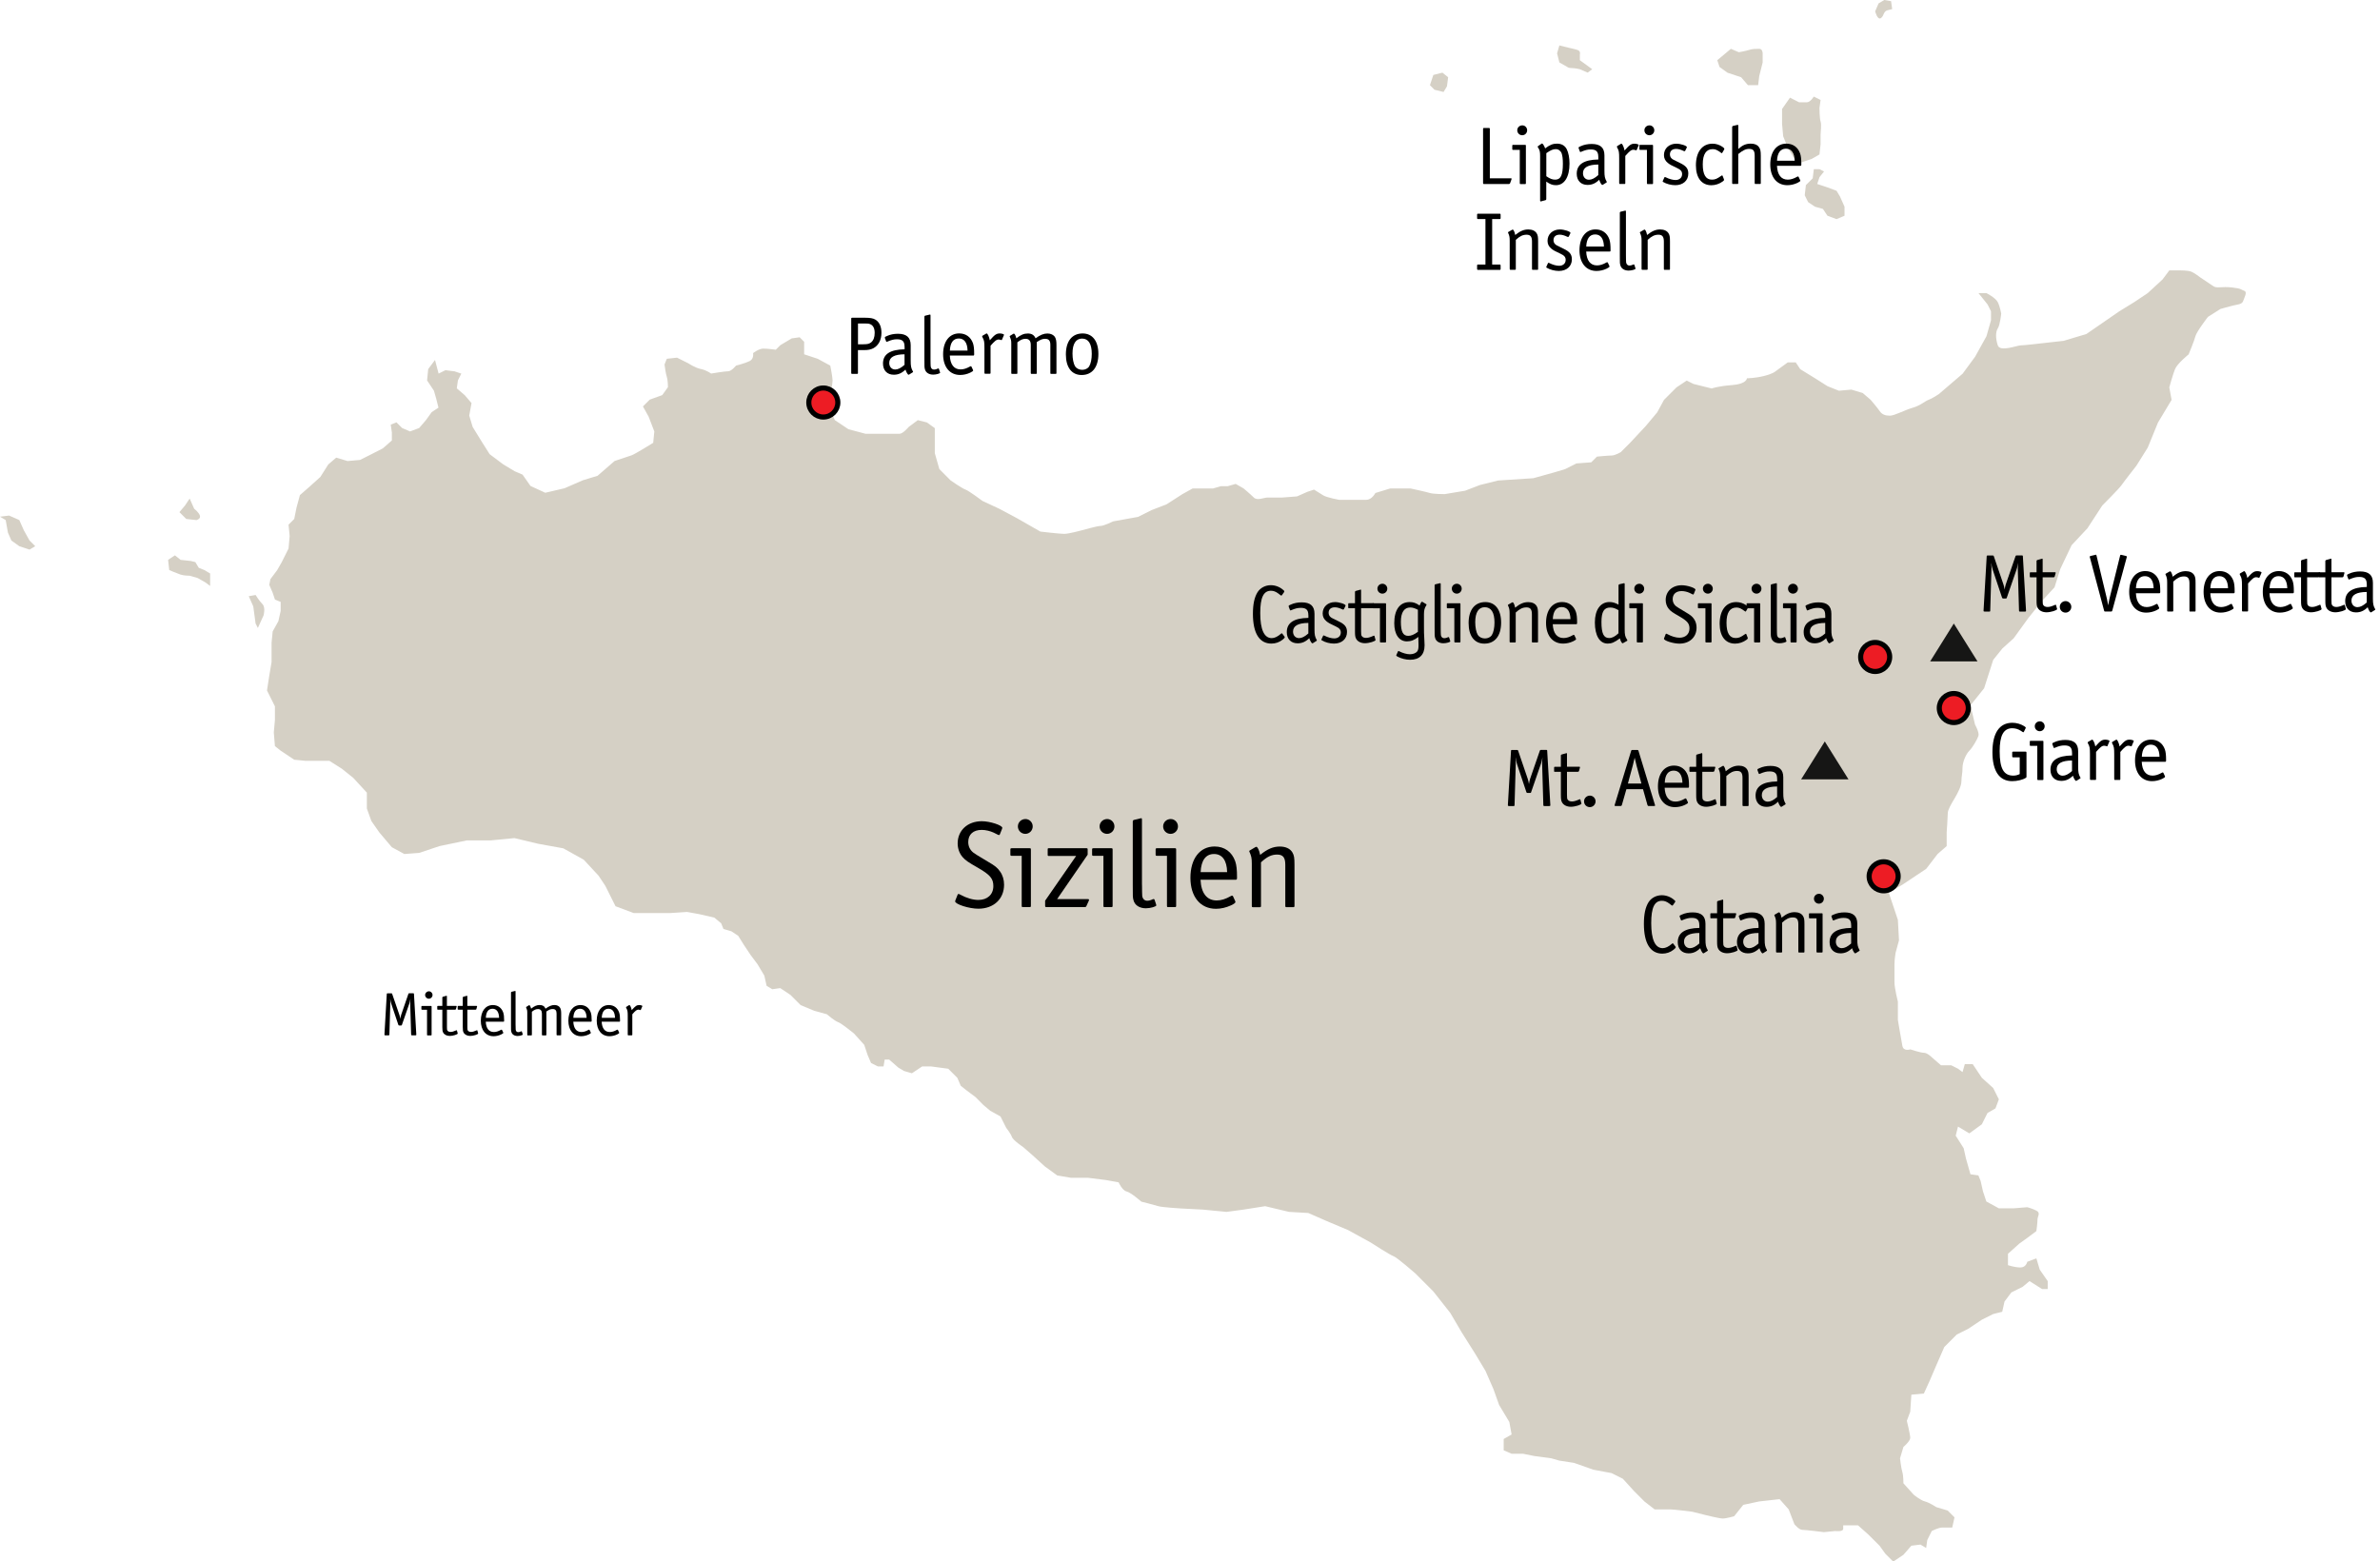 <?xml version="1.0" encoding="utf-8"?>
<!-- Generator: Adobe Illustrator 28.2.0, SVG Export Plug-In . SVG Version: 6.00 Build 0)  -->
<svg version="1.1" id="Ebene_1" xmlns="http://www.w3.org/2000/svg" xmlns:xlink="http://www.w3.org/1999/xlink" x="0px" y="0px"
	 viewBox="0 0 5102.4 3348.1" style="enable-background:new 0 0 5102.4 3348.1;" xml:space="preserve">
<style type="text/css">
	.st0{fill:#FFFFFF;}
	.st1{fill:#D5D0C5;}
	.st2{fill:#ED1C24;stroke:#000000;stroke-width:10.96;}
	.st3{fill:#161615;}
</style>
<rect class="st0" width="5102.4" height="3348.1"/>
<g>
	<path class="st1" d="M932.6,771.9L918,791.4l-2.4,24.3l14.6,21.9l4.9,17l4.9,19.5l-14.6,9.7l-12.2,17l-14.6,17l-19.5,7.3l-17-7.3
		l-12.2-12.2l-12.2,4.9l2.4,17v17l-19.5,17L796.2,974l-24.3,12.2l-26.8,2.4l-24.3-7.3l-17,14.6l-17,26.8l-24.3,21.9l-19.5,17
		l-7.3,26.8l-4.9,24.4l-12.2,12.2l2.4,24.4l-2.4,26.8l-14.6,29.2l-9.7,17l-14.6,19.5l-2.4,12.2l7.3,17l4.9,14.6l12.2,4.9v19.5
		l-4.9,21.9l-12.2,21.9l-2.4,24.3v41.4l-4.9,29.2l-4.9,31.7l7.3,14.6l9.7,19.5v29.2l-2.4,26.8l2.4,29.2l12.2,9.7l29.2,19.5l24.3,2.4
		h21.9h29.2l26.8,17l24.3,19.5l29.2,31.7v34.1l9.7,26.8l17,24.4l26.8,31.7l26.8,14.6l31.7-2.4l43.8-14.6l58.4-12.2h51.1l51.1-4.9
		l51.1,12.2l53.6,9.7l43.8,24.4l31.7,34.1l14.6,21.9l21.9,43.8l39,14.6h43.8h34.1l36.5-2.4l26.8,4.9l31.7,7.3l14.6,12.2l4.9,12.2
		l17,4.9l14.6,9.7l12.2,19.5l14.6,21.9l14.6,19.5l14.6,24.4l4.9,21.9l12.2,7.3l17-2.4l21.9,14.6l21.9,21.9l29.2,12.2l26.8,7.3
		c0,0,17,14.6,24.3,17c7.3,2.4,34.1,24.4,34.1,24.4l21.9,24.3l7.3,21.9l7.3,17l14.6,7.3h12.2l2.4-14.6h9.7l19.5,17.1l12.2,7.3
		l17,4.9l21.9-14.6h19.5l36.5,4.9l19.5,19.5l7.3,17l12.2,9.7l19.5,14.6l17,17.1l14.6,12.2l21.9,12.2l12.2,24.3
		c0,0,9.7,12.2,12.2,19.5c2.4,7.3,24.3,21.9,24.3,21.9l19.5,17l26.8,24.4l26.8,19.5l29.2,4.9h36.5l39,4.9l26.8,4.9
		c0,0,7.3,17.1,17,19.5c9.7,2.4,31.7,21.9,31.7,21.9s29.2,7.3,36.5,9.7c7.3,2.4,48.7,4.9,48.7,4.9l46.3,2.4l51.1,4.9l36.5-4.9
		l46.3-7.3l51.1,12.2l41.4,2.4l39,17.1l46.3,19.5l48.7,26.8c0,0,41.4,26.8,48.7,29.2c7.3,2.4,46.3,36.5,46.3,36.5l39,39l36.5,46.3
		l24.3,41.4l29.2,46.3l21.9,36.5l17,38.9l12.2,34.1l21.9,36.5l4.9,26.8l-17,9.7v24.3l17,7.3h24.3l24.3,4.9l36.5,4.9l17,4.9l31.7,4.9
		l41.4,14.6l39,7.3l24.3,12.2l24.4,26.8l21.9,21.9l21.9,17h34.1c7.3,0,46.3,4.9,46.3,4.9l29.2,7.3c0,0,29.2,7.3,36.5,7.3
		s24.3-4.9,24.3-4.9l19.5-24.4l34.1-7.3l43.8-4.9l19.5,21.9l12.2,31.7c0,0,9.7,12.2,17,12.2c7.3,0,46.3,4.9,46.3,4.9l24.4-2.4
		c0,0,17,2.4,17-4.9v-7.3h31.7l21.9,19.5l24.4,24.3l12.2,17l17,17l21.9-14.6l17-19.5l19.5-2.4l12.2,7.3l2.4-17l9.7-19.5
		c0,0,14.6-7.3,21.9-7.3h21.9l4.9-21.9l-14.6-14.6l-24.4-7.3c0,0-14.6-9.7-24.3-12.2c-9.7-2.4-24.3-14.6-24.3-14.6l-21.9-24.3
		c0,0,0-17-2.4-24.4c-2.4-7.3-4.9-29.2-4.9-29.2l7.3-24.4c0,0,14.6-12.2,14.6-19.5c0-7.3-7.3-36.5-7.3-36.5l7.3-19.5l2.4-36.5
		l26.8-2.4l12.2-26.8l14.6-34.1l17-38.9l26.8-26.8l24.4-12.2l29.2-19.5l24.3-12.2l19.5-4.9l4.9-21.9l14.6-19.5l24.4-12.2l14.6-12.2
		l26.8,17h12.2v-17l-17-24.4l-7.3-24.3l-19.5,7.3c0,0-2.4,12.2-14.6,12.2s-26.8-4.9-26.8-4.9v-24.4l24.4-21.9l17-12.2l19.5-14.6
		c0,0,2.4-17.1,2.4-24.4c0-7.3,7.3-14.6-2.4-19.5c-9.7-4.9-19.5-7.3-19.5-7.3l-29.2,2.4h-31.7l-26.8-14.6l-7.3-21.9l-4.9-21.9
		l-4.9-12.2l-17-2.4l-9.7-34.1l-4.9-21.9l-17-26.8l4.9-19.5l24.3,14.6l26.8-19.5l12.2-24.3l17-9.7l7.3-19.5l-12.2-24.3l-24.3-21.9
		l-19.5-29.2h-17l-4.9,17l-9.7-7.3l-14.6-7.3h-21.9l-19.5-17c0,0-9.7-9.8-17-9.8c-7.3,0-29.2-7.3-29.2-7.3s-14.6,4.9-17-7.3
		c-2.4-12.2-9.7-56-9.7-56v-39c0,0-7.3-29.2-7.3-41.4v-39c0-9.7,2.4-24.4,2.4-24.4l7.3-26.8l-2.4-43.8l-12.2-36.5l-7.3-21.9l29.2-17
		l51.1-34.1l24.3-31.7l19.5-17v-29.2c0,0,2.4-34.1,2.4-41.4c0-7.3,7.3-19.5,14.6-31.7c7.3-12.2,14.6-26.8,14.6-36.5
		c0-9.7,2.4-17,2.4-29.2c0-12.2,7.3-29.2,14.6-36.5c7.3-7.3,17-24.4,19.5-31.7c2.4-7.3-7.3-24.3-7.3-24.3l-9.7-41.4l29.2-36.5
		l19.5-60.9l19.5-24.3l24.3-21.9l31.7-43.8l29.2-36.5l26.8-29.2l12.2-39l24.3-51.1l34.1-36.5l31.7-48.7c0,0,36.5-36.5,41.4-43.8
		c4.9-7.3,31.7-41.4,31.7-41.4l24.4-39l21.9-53.6l29.2-48.7l-4.9-26.8c0,0,7.3-26.8,12.2-39c4.9-12.2,29.2-31.7,29.2-31.7
		s12.2-29.2,14.6-39s26.8-41.4,26.8-41.4l26.8-17c0,0,17-4.9,26.8-7.3c9.7-2.4,19.5-2.4,21.9-9.7c2.4-7.3,9.7-19.5,2.4-21.9
		c-7.3-2.4-4.9-4.9-26.8-7.3c-21.9-2.4-31.7,2.4-39-2.4c-7.3-4.9-29.2-19.5-29.2-19.5s-12.2-9.7-19.5-12.2s-21.9-2.4-21.9-2.4h-24.3
		l-14.6,19.5l-31.7,29.2l-29.2,19.5l-31.7,19.5l-70.6,48.7l-48.7,14.6l-43.8,4.9c0,0-41.4,4.9-48.7,4.9c-7.3,0-43.8,14.6-48.7,0
		c-4.9-14.6-4.9-29.2,0-36.5c4.9-7.3,7.3-31.7,7.3-31.7s-2.4-14.6-7.3-24.4s-24.4-19.5-24.4-19.5h-17l19.5,24.3l7.3,14.6v19.5
		l-9.7,34.1l-24.3,43.8l-26.8,36.5l-51.1,43.8c0,0-14.6,9.7-21.9,12.2c-7.3,2.4-17,12.2-34.1,17c-17,4.9-39,17-48.7,17
		c-9.7,0-17-2.4-21.9-9.7c-4.9-7.3-19.5-24.3-19.5-24.3l-17-14.6l-24.3-7.3l-26.8,2.4l-24.3-9.7l-26.8-17l-31.7-19.5l-9.7-14.6h-17
		l-26.8,19.5c0,0-4.9,4.9-24.3,9.7c-19.5,4.9-36.5,4.9-36.5,4.9s0,12.2-31.7,14.6c-31.7,2.4-43.8,7.3-43.8,7.3l-39-9.7l-14.6-7.3
		l-21.9,14.6l-26.8,26.8l-14.6,26.8l-24.4,29.2l-34.1,36.5l-19.5,19.5c0,0-12.2,7.3-19.5,7.3s-31.7,2.4-31.7,2.4l-12.2,12.2
		l-31.7,2.4l-24.3,12.2l-24.4,7.3l-43.8,12.2l-75.5,4.9l-39,9.7l-31.7,12.2l-43.8,7.3c0,0-24.3,0-31.7-2.4s-41.4-9.7-41.4-9.7h-43.8
		l-31.7,9.7c0,0-7.3,14.6-19.5,14.6h-58.4c0,0-26.8-4.9-34.1-9.7s-19.5-12.2-19.5-12.2l-14.6,4.9l-21.9,9.7l-31.7,2.4h-31.7
		c-7.3,0-21.9,7.3-29.2,0c-7.3-7.3-21.9-19.5-21.9-19.5l-17-9.7l-17,4.9h-14.6l-17,4.9h-24.3h-19.5l-21.9,12.2l-34.1,21.9
		l-31.7,12.2l-29.2,14.6l-53.6,9.7c0,0-19.5,9.7-26.8,9.7s-41.4,9.7-41.4,9.7s-26.8,7.3-36.5,7.3c-9.7,0-51.1-4.9-51.1-4.9
		l-51.1-29.2l-36.5-19.5l-36.5-17c0,0-29.2-21.9-36.5-24.4c-7.3-2.4-31.7-19.5-31.7-19.5l-24.3-24.4l-9.7-34.1v-24.4V918l-17-12.2
		l-19.5-4.9l-19.5,14.6c0,0-12.2,14.6-19.5,14.6H1892h-36.5l-36.5-9.7l-29.2-19.5l-12.2-26.8l2.4-24.3c0,0,4.9-26.8,4.9-34.1
		s-4.9-31.7-4.9-31.7l-26.8-14.6l-29.2-9.7v-26.8l-9.7-9.7l-17,2.4l-24.4,14.6l-9.7,9.7c0,0-17-2.4-26.8-2.4
		c-9.7,0-21.9,9.7-21.9,9.7s2.4,12.2-7.3,17c-9.7,4.9-29.2,9.7-29.2,9.7s-9.7,12.2-17,12.2c-7.3,0-36.5,4.9-36.5,4.9
		s-9.7-7.3-21.9-9.7c-12.2-2.4-26.8-12.2-26.8-12.2l-24.3-12.2l-21.9,2.4l-4.9,12.2c0,0,2.4,19.5,4.9,26.8
		c2.4,7.3,2.4,21.9,2.4,21.9l-12.2,17l-26.8,9.7l-14.6,14.6l12.2,21.9l12.2,31.7l-2.4,24.4c0,0-39,24.3-46.3,26.8
		c-7.3,2.4-36.5,12.2-36.5,12.2l-36.5,31.7l-31.7,9.7l-39,17l-41.4,9.7l-31.7-14.6l-17-24.3l-17-7.3l-24.3-14.6l-29.2-21.9l-17-26.8
		l-19.5-31.7l-7.3-24.3l4.9-26.8l-14.6-17l-17-14.6l2.4-17l7.3-14.6l-14.6-4.9l-19.5-2.4l-14.6,7.3L932.6,771.9z"/>
	<path class="st1" d="M533.3,1278.4l9.7,21.9l4.9,36.5l4.9,9.7l12.2-26.8c0,0,4.9-17-2.4-24.4c-7.3-7.3-14.6-19.5-14.6-19.5
		L533.3,1278.4z"/>
	<path class="st1" d="M406.6,1069l-9.7,14.6l-12.2,14.6l14.6,14.6l21.9,2.4c0,0,9.7-2.4,7.3-9.7c-2.4-7.3-12.2-14.6-12.2-14.6
		L406.6,1069z"/>
	<path class="st1" d="M440.7,1249.1l-17-9.7l-17-4.9c0,0-12.2,0-19.5-2.4c-7.3-2.4-24.4-9.7-24.4-9.7l-2.4-21.9l14.6-9.7l12.2,9.7
		l21.9,2.4l9.7,2.4l7.3,12.2l12.2,4.9l12.2,7.3v17v9.7"/>
	<polygon class="st1" points="12.2,1115.2 17,1142 24.4,1159 41.4,1171.2 63.3,1178.5 75.5,1171.2 63.3,1159 51.1,1137.1 
		41.4,1115.2 19.5,1105.5 0,1107.9 	"/>
	<polygon class="st1" points="3092.4,155.8 3072.9,160.7 3065.6,182.6 3075.3,192.4 3094.8,197.2 3102.1,185.1 3104.6,165.6 	"/>
	<path class="st1" d="M3387,129.1v-12.2c0,0,2.4-7.3-4.9-9.7s-19.5-4.9-19.5-4.9l-19.5-4.9l-4.9,17l4.9,19.5l17,9.7
		c0,0,2.4,2.4,9.7,2.4c7.3,0,17,2.4,17,2.4l17,7.3l9.7-7.3"/>
	<path class="st1" d="M3681.6,129.1l4.9,14.6l17,12.2l29.2,9.7l14.6,17h21.9l2.4-19.5l7.3-29.2v-19.5c0,0,0-9.7-7.3-9.7
		s-14.6,0-21.9,2.4s-21.9,4.9-21.9,4.9l-17-7.3L3681.6,129.1z"/>
	<path class="st1" d="M4027.4,7.3l-7.3,17c0,0,4.9,19.5,12.2,14.6c7.3-4.9,4.9-14.6,14.6-17l9.7-2.4l-2.4-17L4039.6,0L4027.4,7.3z"
		/>
	<path class="st1" d="M3837.5,209.4l-17,24.3v31.7l2.4,26.8l9.7,24.4l14.6,24.3l14.6,7.3l21.9-7.3l17-9.7l2.4-21.9v-19.5
		c0-7.3,2.4-21.9,0-29.2c-2.4-7.3-2.4-29.2-2.4-29.2l2.4-17l-14.6-7.3c0,0-7.3,12.2-14.6,12.2h-17L3837.5,209.4z"/>
	<polygon class="st1" points="3888.6,362.8 3886.2,382.3 3871.6,396.9 3869.1,418.8 3876.4,433.4 3891,443.2 3908.1,448 
		3917.8,462.6 3937.3,469.9 3954.4,462.6 3954.4,443.2 3944.6,421.2 3937.3,409.1 3917.8,401.8 3895.9,394.5 3900.8,379.8 
		3910.5,367.7 3900.8,362.8 	"/>
</g>
<g>
	<g>
		<path d="M1839.4,799.2c0,2.1-0.4,2.5-2.5,2.5h-9.5c-2.1,0-2.5-0.4-2.5-2.5V683.8c0-2.1,0.4-2.5,2.5-2.5h26.8
			c11.2,0,17.9,1.2,22.4,4c8.6,5.1,13.1,15.1,13.1,28.2c0,15.4-6.3,27.4-17.5,33.3c-5.6,2.8-11,3.9-20.3,3.9h-12.6V799.2z
			 M1851,738.2c8.9,0,12.4-0.9,16.5-4c5.1-4.2,7.7-11,7.7-20.3c0-9.8-3.3-16.3-9.8-18.9c-3-1.1-5.3-1.4-12.3-1.4h-13.7v44.7H1851z"
			/>
		<path d="M1939.2,743.1c0-11.2-4.6-15.6-16.1-15.6c-6.8,0-11.7,1.2-20.9,5.1c-0.5,0.2-1.1,0.4-1.2,0.4c-0.5,0-1.1-0.4-1.2-0.9
			l-2.6-7l-0.2-1.4c0-1.1,0.9-1.8,4.7-3.3c7-3.2,14.9-4.7,23.3-4.7c18.6,0,27.4,7.9,27.4,24.5v33.1c0,12.1,0.9,16.1,4.7,23
			c0.2,0.4,0.4,0.7,0.4,1.1c0,0.4-0.4,0.7-0.7,0.9l-7.5,4.7c-0.5,0.4-1.2,0.5-1.4,0.5c-1.8,0-4.9-5.3-6.7-11
			c-7.9,7.7-15.4,11-25.1,11c-14.2,0-23.1-9.3-23.1-24c0-20,15.3-30,46.3-30.5V743.1z M1939.2,759.7c-21.9,0.2-32.8,6.3-32.8,18.6
			c0,8.2,5.3,14,12.8,14c6.1,0,12.3-3.2,20-10V759.7z"/>
		<path d="M1994.9,769.7c0,8.4,0.2,14,0.4,16.1c0.7,4.2,3.3,6.7,7.2,6.7c2.5,0,5.1-0.7,7.9-2.1c0.5-0.2,1.1-0.4,1.4-0.4
			c0.5,0,0.9,0.5,1.2,1.2l2.1,6.5c0.4,1.1,0.4,1.1,0.4,1.4c0,1.8-8.4,4.2-14.9,4.2c-9.5,0-16.3-4.7-17.9-12.3
			c-0.9-3.7-0.9-3.9-0.9-21.6v-90.5c0-0.9,0.7-1.9,1.9-2.1l8.9-2.1c0.2-0.2,1.1-0.2,1.2-0.2c0.9,0,1.1,0.4,1.1,1.9V769.7z"/>
		<path d="M2036.3,762.5c0.9,19.1,8.9,29.6,23.1,29.6c6.3,0,12.6-1.9,20.3-6.3c0.5-0.4,1.2-0.5,1.8-0.5c0.4,0,0.9,0.4,1.2,0.9
			l3.2,6.8c0.4,0.9,0.4,0.9,0.4,1.2c0,1.4-1.6,2.6-6.3,4.9c-6.8,3.2-14.2,4.9-21.6,4.9c-22.3,0-36.5-17.2-36.5-44.4
			c0-27.4,13.5-44.7,34.5-44.7c14.2,0,24.7,7.7,29.5,21c1.9,5.6,2.6,12.1,2.6,23.3c0,2.5-0.4,3.2-1.9,3.2H2036.3z M2074.3,751.7
			c-0.4-16.8-7-25.9-18.8-25.9c-11.7,0-18.4,8.9-19.1,25.9H2074.3z"/>
		<path d="M2113.9,715.5c0.5-0.4,0.9-0.5,1.4-0.5c2.1,0,5.4,7.4,6.7,14.6c11-12.4,14.4-14.6,21.7-14.6c4,0,8.8,1.6,8.8,2.8
			c0,0.4-0.2,0.9-0.4,1.2l-4.2,9.8c-0.2,0.4-0.5,0.5-0.9,0.5c-0.2,0-0.2,0-3-0.9c-0.9-0.2-1.9-0.4-3-0.4c-4.6,0-8.4,3-17.4,13.3v58
			c0,1.8-0.4,2.1-1.9,2.1h-9.3c-1.6,0-1.9-0.4-1.9-2.1v-52.6c0-13.9-0.5-16.8-4.2-23.5c-0.5-0.9-0.7-1.4-0.7-1.8
			c0-0.7,0.4-1.2,0.9-1.6L2113.9,715.5z"/>
		<path d="M2172.2,715.9c0.5-0.4,1.2-0.5,1.6-0.5c1.4,0,3.7,4.2,5.1,10c9.6-7.5,16.3-10.3,24.5-10.3c8.4,0,13.7,3.3,16.7,10.3
			c10.3-7.4,17.5-10.3,25.6-10.3c7.2,0,13.1,3,16,7.7c2.3,3.9,3.2,8.6,3.2,17v59.8c0,1.8-0.4,2.1-2.1,2.1h-8.9
			c-1.8,0-2.1-0.4-2.1-2.1v-60.3c0-8.8-3.5-12.8-11.2-12.8c-5.8,0-9.8,1.6-17.9,7v66.1c0,1.8-0.4,2.1-1.9,2.1h-9.1
			c-1.6,0-1.9-0.4-1.9-2.1v-60.1c0-8.6-3.7-13-11.2-13c-5.8,0-10.3,1.9-17.5,7.5v65.6c0,1.8-0.4,2.1-2.1,2.1h-8.9
			c-1.8,0-2.1-0.4-2.1-2.1v-62.9c0-6.5-0.5-8.6-3.2-14.7c-0.2-0.2-0.2-0.5-0.2-0.9s0.4-0.9,0.9-1.1L2172.2,715.9z"/>
		<path d="M2354.8,759c0,28.4-13.3,45.1-35.9,45.1c-21.4,0-33.8-16.3-33.8-44.2c0-28.4,13.3-44.9,35.9-44.9
			C2342.2,715,2354.8,731.5,2354.8,759z M2299.3,758.1c0,11.2,2.1,21.4,5.4,27.2c3,4.7,8.9,7.7,15.4,7.7c6.3,0,12.1-2.8,14.9-7.4
			c3.5-5.6,5.6-15.6,5.6-26.8c0-21.6-7.2-32.8-20.9-32.8C2306.4,726.1,2299.3,737.3,2299.3,758.1z"/>
	</g>
	<g>
		<path d="M3238.2,382.2c1.9,0,2.5,0.4,2.5,1.2c0,0.4-0.2,0.9-0.4,1.6l-2.8,7.7c-0.5,1.2-1.4,1.9-2.6,1.9h-52.9
			c-2.1,0-2.5-0.4-2.5-2.5V276.9c0-2.1,0.4-2.5,2.5-2.5h9.5c2.1,0,2.5,0.4,2.5,2.5v105.4H3238.2z"/>
		<path d="M3244.2,321.4c-1.8,0-2.1-0.4-2.1-1.9v-6.8c0-1.8,0.4-2.1,2.1-2.1h25.2c1.6,0,1.9,0.4,1.9,2.1v79.9c0,1.8-0.4,2.1-1.9,2.1
			h-9.3c-1.6,0-1.9-0.4-1.9-2.1v-71.2H3244.2z M3274,279.3c0,6-4.7,10.7-10.5,10.7c-6,0-10.7-4.7-10.7-10.7
			c0-5.8,4.7-10.5,10.9-10.5C3269.3,268.8,3274,273.5,3274,279.3z"/>
		<path d="M3304.7,308.2c0.4-0.4,0.9-0.5,1.4-0.5c1.4,0,4.6,5.1,6.5,10.5c9.8-7.5,16.5-10.2,25.2-10.2c10,0,17.2,4.2,21.2,12.1
			c3.7,7.7,5.8,18.4,5.8,30.7c0,28.8-11,46.3-29.1,46.3c-7.2,0-12.8-2.1-20.7-7.7v37.5c0,1.2-0.5,1.9-1.6,2.3l-9.3,2.5
			c-0.5,0.2-0.9,0.2-1.1,0.2c-0.9,0-1.2-0.5-1.2-1.9v-95.2c0-8.8-0.7-12.3-3.5-17c-1.6-2.3-1.8-2.8-1.8-3.3c0-0.4,0.2-0.7,0.5-0.9
			L3304.7,308.2z M3315,377.8c8.2,5.6,13,7.4,19.1,7.4c11.9,0,16.5-9.5,16.5-34c0-10.5-0.9-17.2-2.6-22.3c-2.1-5.6-7-9.1-12.6-9.1
			c-6,0-10.9,2.1-20.3,8.6V377.8z"/>
		<path d="M3426.5,336.1c0-11.2-4.6-15.6-16.1-15.6c-6.8,0-11.7,1.2-20.9,5.1c-0.5,0.2-1.1,0.4-1.2,0.4c-0.5,0-1.1-0.4-1.2-0.9
			l-2.6-7l-0.2-1.4c0-1.1,0.9-1.8,4.7-3.3c7-3.2,14.9-4.7,23.3-4.7c18.6,0,27.4,7.9,27.4,24.5v33.1c0,12.1,0.9,16.1,4.7,23
			c0.2,0.4,0.4,0.7,0.4,1.1c0,0.4-0.4,0.7-0.7,0.9l-7.5,4.7c-0.5,0.4-1.2,0.5-1.4,0.5c-1.8,0-4.9-5.3-6.7-11
			c-7.9,7.7-15.4,11-25.1,11c-14.2,0-23.1-9.3-23.1-24c0-20,15.3-30,46.3-30.5V336.1z M3426.5,352.8c-21.9,0.2-32.8,6.3-32.8,18.6
			c0,8.2,5.3,14,12.8,14c6.1,0,12.3-3.2,20-10V352.8z"/>
		<path d="M3474.7,308.6c0.5-0.4,0.9-0.5,1.4-0.5c2.1,0,5.4,7.4,6.7,14.6c11-12.4,14.4-14.6,21.7-14.6c4,0,8.8,1.6,8.8,2.8
			c0,0.4-0.2,0.9-0.4,1.2l-4.2,9.8c-0.2,0.4-0.5,0.5-0.9,0.5c-0.2,0-0.2,0-3-0.9c-0.9-0.2-1.9-0.4-3-0.4c-4.6,0-8.4,3-17.4,13.3v58
			c0,1.8-0.4,2.1-1.9,2.1h-9.3c-1.6,0-1.9-0.4-1.9-2.1V340c0-13.9-0.5-16.8-4.2-23.5c-0.5-0.9-0.7-1.4-0.7-1.8
			c0-0.7,0.4-1.2,0.9-1.6L3474.7,308.6z"/>
		<path d="M3516.8,321.4c-1.8,0-2.1-0.4-2.1-1.9v-6.8c0-1.8,0.4-2.1,2.1-2.1h25.2c1.6,0,1.9,0.4,1.9,2.1v79.9c0,1.8-0.4,2.1-1.9,2.1
			h-9.3c-1.6,0-1.9-0.4-1.9-2.1v-71.2H3516.8z M3546.6,279.3c0,6-4.7,10.7-10.5,10.7c-6,0-10.7-4.7-10.7-10.7
			c0-5.8,4.7-10.5,10.9-10.5C3541.9,268.8,3546.6,273.5,3546.6,279.3z"/>
		<path d="M3568.3,380.3c0.2-0.4,0.7-0.7,1.1-0.7s0.9,0.2,1.4,0.4c7.7,3.9,15.4,6,21.4,6c8.4,0,14-5.1,14-12.6c0-6-3-9.5-11.2-13.3
			c-11.7-5.4-15.4-7.4-19.6-10.9c-5.4-4.4-8.1-9.8-8.1-16.7c0-14.2,11-24.4,26.6-24.4c9.1,0,22.6,4.4,22.6,7.4c0,0.4,0,0.4-0.4,1.2
			l-3.2,6.5c-0.4,0.5-1.1,1.1-1.6,1.1c-0.4,0-0.7-0.2-1.4-0.4c-6.7-3.2-11.7-4.6-16.5-4.6c-8.4,0-13.3,4.4-13.3,11.7
			c0,3.3,1.2,6.5,3.5,8.6c2.5,2.3,2.5,2.3,18.4,10c13,6.3,17.5,12.1,17.5,22.6c0,14.9-11.2,24.9-27.9,24.9c-8.8,0-18.8-2.6-25.9-6.8
			c-0.9-0.5-1.1-0.9-1.1-1.6c0-0.4,0-0.4,0.2-0.7L3568.3,380.3z"/>
		<path d="M3692.6,327.2c-0.5,0.9-0.9,1.2-1.4,1.2c-0.4,0-0.9-0.2-1.4-0.7c-8.6-6.3-12.1-7.9-18.1-7.9c-14,0-21.2,11-21.2,32.6
			c0,21.9,6.5,32.8,19.5,32.8c7,0,10.7-1.6,20.7-8.6c0.5-0.4,0.9-0.5,1.2-0.5c0.5,0,0.9,0.4,1.2,1.1l2.6,6.7
			c0.2,0.5,0.5,1.6,0.5,1.8c0,0.9-0.9,1.9-2.8,3.3c-7.2,5.3-16,8.2-24.5,8.2c-20.9,0-33.1-16-33.1-42.6c0-28.8,13.5-46.5,35.6-46.5
			c7.5,0,14.9,2.3,21.4,6.8c2.8,1.9,3.9,3.2,3.9,4.4l-0.2,1.1L3692.6,327.2z"/>
		<path d="M3726.5,319.6c9.5-8.6,16.7-11.6,27.2-11.6c7.5,0,13.5,2.3,16.8,6.8c3.5,4.4,4.4,8.6,4.4,19.6v58c0,1.8-0.4,2.1-1.9,2.1
			h-9.3c-1.6,0-1.9-0.4-1.9-2.1v-58.4c0-11-3-14.7-12.1-14.7c-7,0-13.3,3-23.1,11v62.1c0,1.8-0.4,2.1-1.9,2.1h-9.3
			c-1.6,0-1.9-0.4-1.9-2.1V272.3c0-1.2,0.7-1.9,1.8-2.3l9.1-2.1c0.2-0.2,1.1-0.2,1.2-0.2c0.7,0,1.1,0.5,1.1,1.9V319.6z"/>
		<path d="M3809.6,355.6c0.9,19.1,8.9,29.6,23.1,29.6c6.3,0,12.6-1.9,20.3-6.3c0.5-0.4,1.2-0.5,1.8-0.5c0.4,0,0.9,0.4,1.2,0.9
			l3.2,6.8c0.4,0.9,0.4,0.9,0.4,1.2c0,1.4-1.6,2.6-6.3,4.9c-6.8,3.2-14.2,4.9-21.6,4.9c-22.3,0-36.5-17.2-36.5-44.4
			c0-27.4,13.5-44.7,34.5-44.7c14.2,0,24.7,7.7,29.5,21c1.9,5.6,2.6,12.1,2.6,23.3c0,2.5-0.4,3.2-1.9,3.2H3809.6z M3847.6,344.7
			c-0.4-16.8-7-25.9-18.8-25.9c-11.7,0-18.4,8.9-19.1,25.9H3847.6z"/>
	</g>
	<g>
		<path d="M3199,567.2h15.6c2.1,0,2.5,0.4,2.5,2.5v6.5c0,2.1-0.4,2.5-2.5,2.5h-45.4c-2.1,0-2.5-0.4-2.5-2.5v-6.5
			c0-2.1,0.4-2.5,2.5-2.5h15.4v-97.5h-15.4c-2.1,0-2.5-0.4-2.5-2.5v-6.5c0-2.1,0.4-2.5,2.5-2.5h45.4c2.1,0,2.5,0.4,2.5,2.5v6.5
			c0,2.1-0.4,2.5-2.5,2.5H3199V567.2z"/>
		<path d="M3241.6,492.8c0.7-0.4,1.1-0.5,1.4-0.5c1.8,0,4.2,4.9,5.4,11.6c10.7-8.6,18.6-11.9,28.2-11.9c8.2,0,14.7,3,17.9,8.4
			c2.5,4.2,3,7.7,3,17.7v58.4c0,1.8-0.4,2.1-1.9,2.1h-9.3c-1.6,0-1.9-0.4-1.9-2.1v-58.6c0-10.3-3.3-14.6-11.6-14.6
			c-8.1,0-14.4,3-23.1,11v62.1c0,1.8-0.4,2.1-1.9,2.1h-9.3c-1.6,0-1.9-0.4-1.9-2.1v-60.1c0-8.1-0.7-11-3.3-16.8
			c-0.2-0.4-0.4-0.9-0.4-1.1c0-0.4,0.4-0.9,0.9-1.1L3241.6,492.8z"/>
		<path d="M3318.7,564.2c0.2-0.4,0.7-0.7,1.1-0.7s0.9,0.2,1.4,0.4c7.7,3.9,15.4,6,21.4,6c8.4,0,14-5.1,14-12.6c0-6-3-9.5-11.2-13.3
			c-11.7-5.4-15.4-7.4-19.6-10.9c-5.4-4.4-8.1-9.8-8.1-16.7c0-14.2,11-24.4,26.6-24.4c9.1,0,22.6,4.4,22.6,7.4c0,0.4,0,0.4-0.4,1.2
			l-3.2,6.5c-0.4,0.5-1.1,1.1-1.6,1.1c-0.4,0-0.7-0.2-1.4-0.4c-6.7-3.2-11.7-4.6-16.5-4.6c-8.4,0-13.3,4.4-13.3,11.7
			c0,3.3,1.2,6.5,3.5,8.6c2.5,2.3,2.5,2.3,18.4,10c13,6.3,17.5,12.1,17.5,22.6c0,14.9-11.2,24.9-27.9,24.9c-8.8,0-18.8-2.6-25.9-6.8
			c-0.9-0.5-1.1-0.9-1.1-1.6c0-0.4,0-0.4,0.2-0.7L3318.7,564.2z"/>
		<path d="M3400.6,539.5c0.9,19.1,8.9,29.6,23.1,29.6c6.3,0,12.6-1.9,20.3-6.3c0.5-0.4,1.2-0.5,1.8-0.5c0.4,0,0.9,0.4,1.2,0.9
			l3.2,6.8c0.4,0.9,0.4,0.9,0.4,1.2c0,1.4-1.6,2.6-6.3,4.9c-6.8,3.2-14.2,4.9-21.6,4.9c-22.3,0-36.5-17.2-36.5-44.4
			c0-27.4,13.5-44.7,34.5-44.7c14.2,0,24.7,7.7,29.5,21c1.9,5.6,2.6,12.1,2.6,23.3c0,2.5-0.4,3.2-1.9,3.2H3400.6z M3438.6,528.6
			c-0.4-16.8-7-25.9-18.8-25.9c-11.7,0-18.4,8.9-19.1,25.9H3438.6z"/>
		<path d="M3485.8,546.6c0,8.4,0.2,14,0.4,16.1c0.7,4.2,3.3,6.7,7.2,6.7c2.5,0,5.1-0.7,7.9-2.1c0.5-0.2,1.1-0.4,1.4-0.4
			c0.5,0,0.9,0.5,1.2,1.2l2.1,6.5c0.4,1.1,0.4,1.1,0.4,1.4c0,1.8-8.4,4.2-14.9,4.2c-9.5,0-16.3-4.7-17.9-12.3
			c-0.9-3.7-0.9-3.9-0.9-21.6V456c0-0.9,0.7-1.9,1.9-2.1l8.9-2.1c0.2-0.2,1.1-0.2,1.2-0.2c0.9,0,1.1,0.4,1.1,1.9V546.6z"/>
		<path d="M3524.3,492.8c0.7-0.4,1.1-0.5,1.4-0.5c1.8,0,4.2,4.9,5.4,11.6c10.7-8.6,18.6-11.9,28.2-11.9c8.2,0,14.7,3,17.9,8.4
			c2.5,4.2,3,7.7,3,17.7v58.4c0,1.8-0.4,2.1-1.9,2.1h-9.3c-1.6,0-1.9-0.4-1.9-2.1v-58.6c0-10.3-3.3-14.6-11.6-14.6
			c-8.1,0-14.4,3-23.1,11v62.1c0,1.8-0.4,2.1-1.9,2.1h-9.3c-1.6,0-1.9-0.4-1.9-2.1v-60.1c0-8.1-0.7-11-3.3-16.8
			c-0.2-0.4-0.4-0.9-0.4-1.1c0-0.4,0.4-0.9,0.9-1.1L3524.3,492.8z"/>
	</g>
	<g>
		<path d="M2053.1,1918.2c0.3-0.8,1.1-1.3,1.8-1.3c0.8,0,1.1,0,4.5,1.8c12.9,7.1,26.8,11,38.1,11c19.5,0,32.1-11.8,32.1-29.7
			c0-16-6.8-24.2-32.9-39.2c-22.1-12.6-26.8-16-33.1-23.1c-6.8-7.9-10.5-18.4-10.5-29.2c0-27.9,21.3-47.6,51.8-47.6
			c17.6,0,43.9,8.7,43.9,14.2c0,0.5,0,0.5-0.5,2.1l-4.7,11.8c-0.5,1.1-1.1,1.6-2.1,1.6c-0.8,0-0.8,0-11.3-5.3
			c-7.4-3.4-17.1-5.8-25.5-5.8c-18.1,0-28.9,9.7-28.9,26c0,9.2,3.7,16.8,10.5,22.4c5.8,4.2,5.8,4.2,31.6,19.7
			c15.5,8.9,20.5,13.1,26,21c5.8,7.9,8.7,17.9,8.7,28.4c0,30.8-22.4,51.5-55.2,51.5c-19.7,0-49.7-9.5-49.7-15.8
			c0-0.5,0.3-1.6,0.5-2.1L2053.1,1918.2z"/>
		<path d="M2169.3,1835.1c-2.6,0-3.2-0.5-3.2-2.9V1822c0-2.6,0.5-3.2,3.2-3.2h37.9c2.4,0,2.9,0.5,2.9,3.2v119.9
			c0,2.6-0.5,3.2-2.9,3.2h-13.9c-2.4,0-2.9-0.5-2.9-3.2v-106.8H2169.3z M2214,1772c0,8.9-7.1,16-15.8,16c-8.9,0-16-7.1-16-16
			c0-8.7,7.1-15.8,16.3-15.8C2206.9,1756.2,2214,1763.3,2214,1772z"/>
		<path d="M2307.1,1835.4H2249c-2.6,0-2.9-0.3-2.9-2.9v-10.8c0-2.6,0.3-2.9,2.9-2.9h79.9c2.4,0,2.9,0.5,2.9,2.9v11l-65.5,95.2h65.5
			c2.4,0,2.9,0.3,2.9,1.6c0,0.8,0,0.8-0.5,2.1l-5,11c-0.5,1.6-1.8,2.4-3.4,2.4h-82c-2.9,0-3.2-0.3-3.2-3.2v-10.5L2307.1,1835.4z"/>
		<path d="M2344.5,1835.1c-2.6,0-3.2-0.5-3.2-2.9V1822c0-2.6,0.5-3.2,3.2-3.2h37.9c2.4,0,2.9,0.5,2.9,3.2v119.9
			c0,2.6-0.5,3.2-2.9,3.2h-13.9c-2.4,0-2.9-0.5-2.9-3.2v-106.8H2344.5z M2389.2,1772c0,8.9-7.1,16-15.8,16c-8.9,0-16-7.1-16-16
			c0-8.7,7.1-15.8,16.3-15.8C2382.1,1756.2,2389.2,1763.3,2389.2,1772z"/>
		<path d="M2448.3,1897.2c0,12.6,0.3,21,0.5,24.2c1.1,6.3,5,10,10.8,10c3.7,0,7.6-1.1,11.8-3.2c0.8-0.3,1.6-0.5,2.1-0.5
			c0.8,0,1.3,0.8,1.8,1.8l3.2,9.7c0.5,1.6,0.5,1.6,0.5,2.1c0,2.6-12.6,6.3-22.4,6.3c-14.2,0-24.5-7.1-26.8-18.4
			c-1.3-5.5-1.3-5.8-1.3-32.3v-135.7c0-1.3,1.1-2.9,2.9-3.2l13.4-3.2c0.3-0.3,1.6-0.3,1.8-0.3c1.3,0,1.6,0.5,1.6,2.9V1897.2z"/>
		<path d="M2480.7,1835.1c-2.6,0-3.2-0.5-3.2-2.9V1822c0-2.6,0.5-3.2,3.2-3.2h37.9c2.4,0,2.9,0.5,2.9,3.2v119.9
			c0,2.6-0.5,3.2-2.9,3.2h-13.9c-2.4,0-2.9-0.5-2.9-3.2v-106.8H2480.7z M2525.4,1772c0,8.9-7.1,16-15.8,16c-8.9,0-16-7.1-16-16
			c0-8.7,7.1-15.8,16.3-15.8C2518.3,1756.2,2525.4,1763.3,2525.4,1772z"/>
		<path d="M2573.8,1886.4c1.3,28.7,13.4,44.4,34.7,44.4c9.5,0,18.9-2.9,30.5-9.5c0.8-0.5,1.8-0.8,2.6-0.8c0.5,0,1.3,0.5,1.8,1.3
			l4.7,10.3c0.5,1.3,0.5,1.3,0.5,1.8c0,2.1-2.4,3.9-9.5,7.4c-10.3,4.7-21.3,7.4-32.3,7.4c-33.4,0-54.7-25.8-54.7-66.5
			c0-41,20.2-67.1,51.8-67.1c21.3,0,37.1,11.6,44.2,31.6c2.9,8.4,3.9,18.1,3.9,35c0,3.7-0.5,4.7-2.9,4.7H2573.8z M2630.8,1870.1
			c-0.5-25.2-10.5-38.9-28.1-38.9s-27.6,13.4-28.7,38.9H2630.8z"/>
		<path d="M2691.3,1816.5c1.1-0.5,1.6-0.8,2.1-0.8c2.6,0,6.3,7.4,8.2,17.4c16-12.9,27.9-17.9,42.3-17.9c12.4,0,22.1,4.5,26.8,12.6
			c3.7,6.3,4.5,11.6,4.5,26.6v87.6c0,2.6-0.5,3.2-2.9,3.2h-13.9c-2.4,0-2.9-0.5-2.9-3.2v-87.8c0-15.5-5-21.8-17.4-21.8
			c-12.1,0-21.6,4.5-34.7,16.6v93.1c0,2.6-0.5,3.2-2.9,3.2h-13.9c-2.4,0-2.9-0.5-2.9-3.2v-90.2c0-12.1-1.1-16.6-5-25.2
			c-0.3-0.5-0.5-1.3-0.5-1.6c0-0.5,0.5-1.3,1.3-1.6L2691.3,1816.5z"/>
	</g>
	<g>
		<path d="M856.4,2176.6c0.8,2.5,1.6,5.9,1.8,8.2c0.5-3.4,0.7-4.5,1.7-8.2l15.6-45.4c0.5-1.3,0.7-1.4,2-1.4h8.3
			c1.4,0,1.7,0.3,1.7,1.7l5,86.6v0.3v0.3c0,1.1-0.4,1.3-1.7,1.3h-7.6c-1.6,0-1.7-0.3-1.8-1.7l-2-66.8v-0.7c0-1.4,0.1-4.2,0.4-6.7
			l0.1-2.6c-0.7,4.6-1.7,8.9-2.8,11.6l-15.4,44.4c-0.4,1.3-0.7,1.4-2,1.4H856c-1.2,0-1.6-0.3-2-1.4l-14.9-44.4
			c-1.2-3.7-2-7.2-2.5-11.6v2.5l0.1,2.4l0.1,2.6v2.1v0.4l-2,66.8c0,1.4-0.3,1.7-1.7,1.7h-7.1c-1.4,0-1.8-0.3-1.8-1.3v-0.5l5-86.6
			c0-1.4,0.3-1.7,1.8-1.7h7.8c1.4,0,1.6,0.1,2,1.4L856.4,2176.6z"/>
		<path d="M905,2165.1c-1.3,0-1.6-0.3-1.6-1.4v-5.1c0-1.3,0.3-1.6,1.6-1.6h18.9c1.2,0,1.4,0.3,1.4,1.6v60c0,1.3-0.3,1.6-1.4,1.6h-7
			c-1.2,0-1.4-0.3-1.4-1.6v-53.4H905z M927.3,2133.5c0,4.5-3.5,8-7.9,8c-4.5,0-8-3.6-8-8c0-4.3,3.6-7.9,8.2-7.9
			C923.8,2125.6,927.3,2129.2,927.3,2133.5z"/>
		<path d="M948.3,2138.9c0-0.8,0.5-1.4,1.3-1.7l6.8-1.8c0.7-0.3,0.7-0.3,0.8-0.3c0.8,0,0.9,0.3,0.9,1.6v20.2h19.7
			c0.8,0,1.2,0.3,1.2,0.9c0,0.3,0,0.3-0.1,0.8l-1.4,5.1c-0.3,0.9-0.8,1.3-1.8,1.3h-17.5v37.1c0,5.3,0.1,6.4,1.3,8
			c1.3,1.7,3.5,2.6,6.6,2.6c3.3,0,6-0.8,11.8-3.3c0.3-0.1,0.7-0.3,0.9-0.3c0.4,0,0.8,0.3,0.9,0.8l1.4,5.4c0.3,0.5,0.3,0.5,0.3,0.7
			c0,2.1-10.4,5.3-17.1,5.3c-6.6,0-12-2.8-14.3-7.4c-1.3-2.6-1.7-5-1.7-11.8v-37.1H939c-1.4,0-1.6-0.1-1.6-1.4v-5.1
			c0-1.3,0.3-1.6,1.6-1.6h9.3V2138.9z"/>
		<path d="M992.1,2138.9c0-0.8,0.5-1.4,1.3-1.7l6.8-1.8c0.7-0.3,0.7-0.3,0.8-0.3c0.8,0,0.9,0.3,0.9,1.6v20.2h19.7
			c0.8,0,1.2,0.3,1.2,0.9c0,0.3,0,0.3-0.1,0.8l-1.4,5.1c-0.3,0.9-0.8,1.3-1.8,1.3H1002v37.1c0,5.3,0.1,6.4,1.3,8
			c1.3,1.7,3.5,2.6,6.6,2.6c3.3,0,6-0.8,11.8-3.3c0.3-0.1,0.7-0.3,0.9-0.3c0.4,0,0.8,0.3,0.9,0.8l1.4,5.4c0.3,0.5,0.3,0.5,0.3,0.7
			c0,2.1-10.4,5.3-17.1,5.3c-6.6,0-12-2.8-14.3-7.4c-1.3-2.6-1.7-5-1.7-11.8v-37.1h-9.3c-1.4,0-1.6-0.1-1.6-1.4v-5.1
			c0-1.3,0.3-1.6,1.6-1.6h9.3V2138.9z"/>
		<path d="M1041.4,2190.7c0.7,14.3,6.7,22.2,17.4,22.2c4.7,0,9.5-1.4,15.3-4.7c0.4-0.3,0.9-0.4,1.3-0.4c0.3,0,0.7,0.3,0.9,0.7
			l2.4,5.1c0.3,0.7,0.3,0.7,0.3,0.9c0,1.1-1.2,2-4.7,3.7c-5.1,2.4-10.6,3.7-16.2,3.7c-16.7,0-27.3-12.9-27.3-33.3
			c0-20.5,10.1-33.5,25.9-33.5c10.7,0,18.5,5.8,22.1,15.8c1.4,4.2,2,9.1,2,17.5c0,1.8-0.3,2.4-1.4,2.4H1041.4z M1070,2182.5
			c-0.3-12.6-5.3-19.5-14.1-19.5c-8.8,0-13.8,6.7-14.3,19.5H1070z"/>
		<path d="M1105.3,2196.1c0,6.3,0.1,10.5,0.3,12.1c0.5,3.2,2.5,5,5.4,5c1.8,0,3.8-0.5,5.9-1.6c0.4-0.1,0.8-0.3,1.1-0.3
			c0.4,0,0.7,0.4,0.9,0.9l1.6,4.9c0.3,0.8,0.3,0.8,0.3,1.1c0,1.3-6.3,3.2-11.2,3.2c-7.1,0-12.2-3.5-13.4-9.2
			c-0.7-2.8-0.7-2.9-0.7-16.2v-67.8c0-0.7,0.5-1.4,1.4-1.6l6.7-1.6c0.1-0.1,0.8-0.1,0.9-0.1c0.7,0,0.8,0.3,0.8,1.4V2196.1z"/>
		<path d="M1133.6,2155.7c0.4-0.3,0.9-0.4,1.2-0.4c1.1,0,2.8,3.2,3.8,7.5c7.2-5.7,12.2-7.8,18.4-7.8c6.3,0,10.3,2.5,12.5,7.8
			c7.8-5.5,13.1-7.8,19.2-7.8c5.4,0,9.9,2.2,12,5.8c1.7,2.9,2.4,6.4,2.4,12.8v44.8c0,1.3-0.3,1.6-1.6,1.6h-6.7
			c-1.3,0-1.6-0.3-1.6-1.6v-45.2c0-6.6-2.6-9.6-8.4-9.6c-4.3,0-7.4,1.2-13.4,5.3v49.6c0,1.3-0.3,1.6-1.4,1.6h-6.8
			c-1.2,0-1.4-0.3-1.4-1.6v-45.1c0-6.4-2.8-9.7-8.4-9.7c-4.3,0-7.8,1.4-13.1,5.7v49.2c0,1.3-0.3,1.6-1.6,1.6h-6.7
			c-1.3,0-1.6-0.3-1.6-1.6v-47.2c0-4.9-0.4-6.4-2.4-11c-0.1-0.1-0.1-0.4-0.1-0.7c0-0.3,0.3-0.7,0.7-0.8L1133.6,2155.7z"/>
		<path d="M1229.1,2190.7c0.7,14.3,6.7,22.2,17.4,22.2c4.7,0,9.5-1.4,15.3-4.7c0.4-0.3,0.9-0.4,1.3-0.4c0.3,0,0.7,0.3,0.9,0.7
			l2.4,5.1c0.3,0.7,0.3,0.7,0.3,0.9c0,1.1-1.2,2-4.7,3.7c-5.1,2.4-10.6,3.7-16.2,3.7c-16.7,0-27.3-12.9-27.3-33.3
			c0-20.5,10.1-33.5,25.9-33.5c10.7,0,18.5,5.8,22.1,15.8c1.4,4.2,2,9.1,2,17.5c0,1.8-0.3,2.4-1.4,2.4H1229.1z M1257.6,2182.5
			c-0.3-12.6-5.3-19.5-14.1-19.5s-13.8,6.7-14.3,19.5H1257.6z"/>
		<path d="M1289.9,2190.7c0.7,14.3,6.7,22.2,17.4,22.2c4.7,0,9.5-1.4,15.3-4.7c0.4-0.3,0.9-0.4,1.3-0.4c0.3,0,0.7,0.3,0.9,0.7
			l2.4,5.1c0.3,0.7,0.3,0.7,0.3,0.9c0,1.1-1.2,2-4.7,3.7c-5.1,2.4-10.6,3.7-16.2,3.7c-16.7,0-27.3-12.9-27.3-33.3
			c0-20.5,10.1-33.5,25.9-33.5c10.7,0,18.5,5.8,22.1,15.8c1.4,4.2,2,9.1,2,17.5c0,1.8-0.3,2.4-1.4,2.4H1289.9z M1318.5,2182.5
			c-0.3-12.6-5.3-19.5-14.1-19.5c-8.8,0-13.8,6.7-14.3,19.5H1318.5z"/>
		<path d="M1348.2,2155.5c0.4-0.3,0.7-0.4,1.1-0.4c1.6,0,4.1,5.5,5,10.9c8.3-9.3,10.8-10.9,16.3-10.9c3,0,6.6,1.2,6.6,2.1
			c0,0.3-0.1,0.7-0.3,0.9l-3.2,7.4c-0.1,0.3-0.4,0.4-0.7,0.4c-0.1,0-0.1,0-2.2-0.7c-0.7-0.1-1.4-0.3-2.2-0.3c-3.4,0-6.3,2.2-13,10
			v43.5c0,1.3-0.3,1.6-1.4,1.6h-7c-1.2,0-1.4-0.3-1.4-1.6V2179c0-10.4-0.4-12.6-3.2-17.6c-0.4-0.7-0.5-1.1-0.5-1.3
			c0-0.5,0.3-0.9,0.7-1.2L1348.2,2155.5z"/>
	</g>
</g>
<path class="st2" d="M1796.2,863.1c0,17.1-13.9,31.1-31.1,31.1s-31.1-13.9-31.1-31.1c0-17.1,13.9-31.1,31.1-31.1
	S1796.2,845.9,1796.2,863.1z"/>
<path class="st2" d="M4051.2,1408.7c0,17.1-13.9,31.1-31.1,31.1s-31.1-13.9-31.1-31.1c0-17.1,13.9-31.1,31.1-31.1
	S4051.2,1391.5,4051.2,1408.7z"/>
<path class="st2" d="M4219.8,1518.2c0,17.1-13.9,31.1-31.1,31.1s-31.1-13.9-31.1-31.1c0-17.1,13.9-31.1,31.1-31.1
	S4219.8,1501.1,4219.8,1518.2z"/>
<path class="st2" d="M4069.4,1879c0,17.1-13.9,31.1-31.1,31.1c-17.2,0-31.1-13.9-31.1-31.1c0-17.1,13.9-31.1,31.1-31.1
	C4055.5,1847.9,4069.4,1861.8,4069.4,1879z"/>
<g>
	<path d="M3586.4,1941.1c-0.2,0.4-0.9,0.7-1.4,0.7c-0.7,0-0.7,0-6-4.2c-5.6-4.2-10.5-6.1-16-6.1c-16,0-23,14.6-23,48
		c0,35.2,8.4,53.6,24.7,53.6c6,0,12.6-3.2,19.6-9.3c0.7-0.7,1.4-1.1,1.9-1.1c0.4,0,0.9,0.4,1.4,1.2l4.4,5.8c0.4,0.4,0.5,0.9,0.5,1.4
		c0,1.2-1.6,3.2-4.9,5.6c-6.7,5.3-15.1,8.1-23.7,8.1c-25.8,0-39.6-22.3-39.6-63.8c0-20.7,3.2-35.6,10-46.5
		c6-9.3,16.7-14.9,28.4-14.9c9.3,0,18.9,3.5,26.1,9.8c2.3,1.8,2.8,2.5,2.8,3.5c0,0.5-0.2,1.1-0.4,1.4L3586.4,1941.1z"/>
	<path d="M3643.1,1983.8c0-11.2-4.6-15.6-16.1-15.6c-6.8,0-11.7,1.2-20.9,5.1c-0.5,0.2-1.1,0.4-1.2,0.4c-0.5,0-1.1-0.4-1.2-0.9
		l-2.6-7l-0.2-1.4c0-1.1,0.9-1.8,4.7-3.3c7-3.2,14.9-4.7,23.3-4.7c18.6,0,27.4,7.9,27.4,24.5v33.1c0,12.1,0.9,16.1,4.7,23
		c0.2,0.4,0.4,0.7,0.4,1.1s-0.4,0.7-0.7,0.9l-7.5,4.7c-0.5,0.4-1.2,0.5-1.4,0.5c-1.8,0-4.9-5.3-6.7-11c-7.9,7.7-15.4,11-25.1,11
		c-14.2,0-23.1-9.3-23.1-24c0-20,15.3-30,46.3-30.5V1983.8z M3643.1,2000.5c-21.9,0.2-32.8,6.3-32.8,18.6c0,8.2,5.3,14,12.8,14
		c6.1,0,12.3-3.2,20-10V2000.5z"/>
	<path d="M3681.1,1934.2c0-1.1,0.7-1.9,1.8-2.3l9.1-2.5c0.9-0.4,0.9-0.4,1.1-0.4c1.1,0,1.2,0.4,1.2,2.1v27h26.3
		c1.1,0,1.6,0.4,1.6,1.2c0,0.4,0,0.4-0.2,1.1l-1.9,6.8c-0.4,1.2-1.1,1.8-2.5,1.8h-23.3v49.4c0,7,0.2,8.6,1.8,10.7
		c1.8,2.3,4.7,3.5,8.8,3.5c4.4,0,8.1-1.1,15.8-4.4c0.4-0.2,0.9-0.4,1.2-0.4c0.5,0,1.1,0.4,1.2,1.1l1.9,7.2c0.4,0.7,0.4,0.7,0.4,0.9
		c0,2.8-13.9,7-22.8,7c-8.8,0-16-3.7-19.1-9.8c-1.8-3.5-2.3-6.7-2.3-15.8v-49.4h-12.4c-1.9,0-2.1-0.2-2.1-1.9v-6.8
		c0-1.8,0.4-2.1,2.1-2.1h12.4V1934.2z"/>
	<path d="M3770,1983.8c0-11.2-4.6-15.6-16.1-15.6c-6.8,0-11.7,1.2-20.9,5.1c-0.5,0.2-1.1,0.4-1.2,0.4c-0.5,0-1.1-0.4-1.2-0.9l-2.6-7
		l-0.2-1.4c0-1.1,0.9-1.8,4.7-3.3c7-3.2,14.9-4.7,23.3-4.7c18.6,0,27.4,7.9,27.4,24.5v33.1c0,12.1,0.9,16.1,4.7,23
		c0.2,0.4,0.4,0.7,0.4,1.1s-0.4,0.7-0.7,0.9l-7.5,4.7c-0.5,0.4-1.2,0.5-1.4,0.5c-1.8,0-4.9-5.3-6.7-11c-7.9,7.7-15.4,11-25.1,11
		c-14.2,0-23.1-9.3-23.1-24c0-20,15.3-30,46.3-30.5V1983.8z M3770,2000.5c-21.9,0.2-32.8,6.3-32.8,18.6c0,8.2,5.3,14,12.8,14
		c6.1,0,12.3-3.2,20-10V2000.5z"/>
	<path d="M3812.6,1956.7c0.7-0.4,1.1-0.5,1.4-0.5c1.8,0,4.2,4.9,5.4,11.6c10.7-8.6,18.6-11.9,28.2-11.9c8.2,0,14.7,3,17.9,8.4
		c2.5,4.2,3,7.7,3,17.7v58.4c0,1.8-0.4,2.1-1.9,2.1h-9.3c-1.6,0-1.9-0.4-1.9-2.1v-58.6c0-10.3-3.3-14.6-11.6-14.6
		c-8.1,0-14.4,3-23.1,11v62.1c0,1.8-0.4,2.1-1.9,2.1h-9.3c-1.6,0-1.9-0.4-1.9-2.1v-60.1c0-8.1-0.7-11-3.3-16.8
		c-0.2-0.4-0.4-0.9-0.4-1.1c0-0.4,0.4-0.9,0.9-1.1L3812.6,1956.7z"/>
	<path d="M3880.3,1969.1c-1.8,0-2.1-0.4-2.1-1.9v-6.8c0-1.8,0.4-2.1,2.1-2.1h25.2c1.6,0,1.9,0.4,1.9,2.1v79.9c0,1.8-0.4,2.1-1.9,2.1
		h-9.3c-1.6,0-1.9-0.4-1.9-2.1v-71.2H3880.3z M3910.1,1927c0,6-4.7,10.7-10.5,10.7c-6,0-10.7-4.7-10.7-10.7
		c0-5.8,4.7-10.5,10.9-10.5C3905.3,1916.5,3910.1,1921.3,3910.1,1927z"/>
	<path d="M3968.6,1983.8c0-11.2-4.6-15.6-16.1-15.6c-6.8,0-11.7,1.2-20.9,5.1c-0.5,0.2-1.1,0.4-1.2,0.4c-0.5,0-1.1-0.4-1.2-0.9
		l-2.6-7l-0.2-1.4c0-1.1,0.9-1.8,4.7-3.3c7-3.2,14.9-4.7,23.3-4.7c18.6,0,27.4,7.9,27.4,24.5v33.1c0,12.1,0.9,16.1,4.7,23
		c0.2,0.4,0.4,0.7,0.4,1.1s-0.4,0.7-0.7,0.9l-7.5,4.7c-0.5,0.4-1.2,0.5-1.4,0.5c-1.8,0-4.9-5.3-6.7-11c-7.9,7.7-15.4,11-25.1,11
		c-14.2,0-23.1-9.3-23.1-24c0-20,15.3-30,46.3-30.5V1983.8z M3968.6,2000.5c-21.9,0.2-32.8,6.3-32.8,18.6c0,8.2,5.3,14,12.8,14
		c6.1,0,12.3-3.2,20-10V2000.5z"/>
</g>
<g>
	<path d="M3275.4,1670.4c1.1,3.3,2.1,7.9,2.5,10.9c0.7-4.6,0.9-6,2.3-10.9l20.9-60.5c0.7-1.8,0.9-1.9,2.6-1.9h11
		c1.9,0,2.3,0.4,2.3,2.3l6.7,115.5v0.4v0.4c0,1.4-0.5,1.8-2.3,1.8h-10.2c-2.1,0-2.3-0.4-2.5-2.3l-2.6-89.1v-0.9
		c0-1.9,0.2-5.6,0.5-8.9l0.2-3.5c-0.9,6.1-2.3,11.9-3.7,15.4l-20.5,59.3c-0.5,1.8-0.9,1.9-2.6,1.9h-5.1c-1.6,0-2.1-0.4-2.6-1.9
		l-19.8-59.3c-1.6-4.9-2.6-9.6-3.3-15.4v3.3l0.2,3.2l0.2,3.5v2.8v0.5l-2.6,89.1c0,1.9-0.4,2.3-2.3,2.3h-9.5c-1.9,0-2.5-0.4-2.5-1.8
		v-0.7l6.7-115.5c0-1.9,0.4-2.3,2.5-2.3h10.3c1.9,0,2.1,0.2,2.6,1.9L3275.4,1670.4z"/>
	<path d="M3346.2,1620.1c0-1.1,0.7-1.9,1.8-2.3l9.1-2.5c0.9-0.4,0.9-0.4,1.1-0.4c1.1,0,1.2,0.4,1.2,2.1v27h26.3
		c1.1,0,1.6,0.4,1.6,1.2c0,0.4,0,0.4-0.2,1.1l-1.9,6.8c-0.4,1.2-1.1,1.8-2.5,1.8h-23.3v49.4c0,7,0.2,8.6,1.8,10.7
		c1.8,2.3,4.7,3.5,8.8,3.5c4.4,0,8.1-1.1,15.8-4.4c0.4-0.2,0.9-0.4,1.2-0.4c0.5,0,1.1,0.4,1.2,1.1l1.9,7.2c0.4,0.7,0.4,0.7,0.4,0.9
		c0,2.8-13.9,7-22.8,7c-8.8,0-16-3.7-19.1-9.8c-1.8-3.5-2.3-6.7-2.3-15.8V1655h-12.4c-1.9,0-2.1-0.2-2.1-1.9v-6.8
		c0-1.8,0.4-2.1,2.1-2.1h12.4V1620.1z"/>
	<path d="M3420.7,1718.3c0,6.8-5.6,12.4-12.3,12.4c-7,0-12.4-5.4-12.4-12.4c0-6.8,5.6-12.3,12.6-12.3
		C3415.1,1706,3420.7,1711.6,3420.7,1718.3z"/>
	<path d="M3486.8,1692.2l-9.8,34.2c-0.4,1.2-1.2,1.9-2.6,1.9h-10.5c-1.8,0-2.5-0.4-2.5-1.2c0-0.4,0-0.4,0.4-1.6l35.2-115.5
		c0.7-1.8,0.7-1.9,2.6-1.9h10.5c1.9,0,1.9,0.2,2.6,1.9l35.2,115.5c0.4,1.2,0.4,1.2,0.4,1.4c0,1.1-0.7,1.4-2.5,1.4h-11.2
		c-1.4,0-2.1-0.7-2.6-1.9l-9.6-34.2H3486.8z M3519,1680.1l-10.5-38.6c-1.6-6.1-3-11.7-4-16.8c-0.9,4.6-2.3,10.2-4,16.7l-10.5,38.7
		H3519z"/>
	<path d="M3568.8,1689.2c0.9,19.1,8.9,29.6,23.1,29.6c6.3,0,12.6-1.9,20.3-6.3c0.5-0.4,1.2-0.5,1.8-0.5c0.4,0,0.9,0.4,1.2,0.9
		l3.2,6.8c0.4,0.9,0.4,0.9,0.4,1.2c0,1.4-1.6,2.6-6.3,4.9c-6.8,3.2-14.2,4.9-21.6,4.9c-22.3,0-36.5-17.2-36.5-44.4
		c0-27.4,13.5-44.7,34.5-44.7c14.2,0,24.7,7.7,29.5,21c1.9,5.6,2.6,12.1,2.6,23.3c0,2.5-0.4,3.2-1.9,3.2H3568.8z M3606.9,1678.3
		c-0.4-16.8-7-25.9-18.8-25.9s-18.4,8.9-19.1,25.9H3606.9z"/>
	<path d="M3636.3,1620.1c0-1.1,0.7-1.9,1.8-2.3l9.1-2.5c0.9-0.4,0.9-0.4,1.1-0.4c1.1,0,1.2,0.4,1.2,2.1v27h26.3
		c1.1,0,1.6,0.4,1.6,1.2c0,0.4,0,0.4-0.2,1.1l-1.9,6.8c-0.4,1.2-1.1,1.8-2.5,1.8h-23.3v49.4c0,7,0.2,8.6,1.8,10.7
		c1.8,2.3,4.7,3.5,8.8,3.5c4.4,0,8.1-1.1,15.8-4.4c0.4-0.2,0.9-0.4,1.2-0.4c0.5,0,1.1,0.4,1.2,1.1l1.9,7.2c0.4,0.7,0.4,0.7,0.4,0.9
		c0,2.8-13.9,7-22.8,7c-8.8,0-16-3.7-19.1-9.8c-1.8-3.5-2.3-6.7-2.3-15.8V1655h-12.4c-1.9,0-2.1-0.2-2.1-1.9v-6.8
		c0-1.8,0.4-2.1,2.1-2.1h12.4V1620.1z"/>
	<path d="M3692.9,1642.6c0.7-0.4,1.1-0.5,1.4-0.5c1.8,0,4.2,4.9,5.4,11.6c10.7-8.6,18.6-11.9,28.2-11.9c8.2,0,14.7,3,17.9,8.4
		c2.5,4.2,3,7.7,3,17.7v58.4c0,1.8-0.4,2.1-1.9,2.1h-9.3c-1.6,0-1.9-0.4-1.9-2.1v-58.6c0-10.3-3.3-14.6-11.6-14.6
		c-8.1,0-14.4,3-23.1,11v62.1c0,1.8-0.4,2.1-1.9,2.1h-9.3c-1.6,0-1.9-0.4-1.9-2.1v-60.1c0-8.1-0.7-11-3.3-16.8
		c-0.2-0.4-0.4-0.9-0.4-1.1c0-0.4,0.4-0.9,0.9-1.1L3692.9,1642.6z"/>
	<path d="M3809.9,1669.7c0-11.2-4.6-15.6-16.1-15.6c-6.8,0-11.7,1.2-20.9,5.1c-0.5,0.2-1.1,0.4-1.2,0.4c-0.5,0-1.1-0.4-1.2-0.9
		l-2.6-7l-0.2-1.4c0-1.1,0.9-1.8,4.7-3.3c7-3.2,14.9-4.7,23.3-4.7c18.6,0,27.4,7.9,27.4,24.5v33.1c0,12.1,0.9,16.1,4.7,23
		c0.2,0.4,0.4,0.7,0.4,1.1s-0.4,0.7-0.7,0.9l-7.5,4.7c-0.5,0.4-1.2,0.5-1.4,0.5c-1.8,0-4.9-5.3-6.7-11c-7.9,7.7-15.4,11-25.1,11
		c-14.2,0-23.1-9.3-23.1-24c0-20,15.3-30,46.3-30.5V1669.7z M3809.9,1686.4c-21.9,0.2-32.8,6.3-32.8,18.6c0,8.2,5.3,14,12.8,14
		c6.1,0,12.3-3.2,20-10V1686.4z"/>
</g>
<g>
	<path d="M4295.2,1253.4c1.1,3.3,2.1,7.9,2.5,10.9c0.7-4.6,0.9-6,2.3-10.9l20.9-60.5c0.7-1.8,0.9-1.9,2.6-1.9h11
		c1.9,0,2.3,0.4,2.3,2.3l6.7,115.5v0.4v0.4c0,1.4-0.5,1.8-2.3,1.8H4331c-2.1,0-2.3-0.4-2.5-2.3l-2.6-89.1v-0.9
		c0-1.9,0.2-5.6,0.5-8.9l0.2-3.5c-0.9,6.1-2.3,11.9-3.7,15.4l-20.5,59.3c-0.5,1.8-0.9,1.9-2.6,1.9h-5.1c-1.6,0-2.1-0.4-2.6-1.9
		l-19.8-59.3c-1.6-4.9-2.6-9.6-3.3-15.4v3.3l0.2,3.2l0.2,3.5v2.8v0.5l-2.6,89.1c0,1.9-0.4,2.3-2.3,2.3h-9.5c-1.9,0-2.5-0.4-2.5-1.8
		v-0.7l6.7-115.5c0-1.9,0.4-2.3,2.5-2.3h10.3c1.9,0,2.1,0.2,2.6,1.9L4295.2,1253.4z"/>
	<path d="M4366,1203.1c0-1.1,0.7-1.9,1.8-2.3l9.1-2.5c0.9-0.4,0.9-0.4,1.1-0.4c1.1,0,1.2,0.4,1.2,2.1v27h26.3c1.1,0,1.6,0.4,1.6,1.2
		c0,0.4,0,0.4-0.2,1.1l-1.9,6.8c-0.4,1.2-1.1,1.8-2.5,1.8h-23.3v49.4c0,7,0.2,8.6,1.8,10.7c1.8,2.3,4.7,3.5,8.8,3.5
		c4.4,0,8.1-1.1,15.8-4.4c0.4-0.2,0.9-0.4,1.2-0.4c0.5,0,1.1,0.4,1.2,1.1l1.9,7.2c0.4,0.7,0.4,0.7,0.4,0.9c0,2.8-13.9,7-22.8,7
		c-8.8,0-16-3.7-19.1-9.8c-1.8-3.5-2.3-6.7-2.3-15.8v-49.4h-12.4c-1.9,0-2.1-0.2-2.1-1.9v-6.8c0-1.8,0.4-2.1,2.1-2.1h12.4V1203.1z"
		/>
	<path d="M4440.6,1301.2c0,6.8-5.6,12.4-12.3,12.4c-7,0-12.4-5.4-12.4-12.4c0-6.8,5.6-12.3,12.6-12.3
		C4434.9,1289,4440.6,1294.6,4440.6,1301.2z"/>
	<path d="M4519.6,1298.1c0.9-5.1,1.9-10.3,2.6-13.5l23-93.1c0.4-1.4,0.7-1.9,1.6-1.9c0.4,0,1.1,0,1.4,0.2l9.5,2.3
		c1.4,0.4,1.9,0.7,1.9,1.4l-0.2,1.6l-31,114.3c-0.5,1.6-0.9,1.9-2.6,1.9h-12.3c-1.9,0-2.1-0.2-2.6-1.9l-30.5-114.3
		c-0.4-1.1-0.4-1.1-0.4-1.4c0-0.7,0.5-1.1,2.1-1.6l9.8-2.3l0.5-0.2c0.4-0.2,0.7-0.2,0.9-0.2c0.7,0,1.1,0.7,1.4,2.1l22.3,92.7
		c0.9,4,1.2,6,1.9,9.8L4519.6,1298.1z"/>
	<path d="M4579.1,1272.1c0.9,19.1,8.9,29.6,23.1,29.6c6.3,0,12.6-1.9,20.3-6.3c0.5-0.4,1.2-0.5,1.8-0.5c0.4,0,0.9,0.4,1.2,0.9
		l3.2,6.8c0.4,0.9,0.4,0.9,0.4,1.2c0,1.4-1.6,2.6-6.3,4.9c-6.8,3.2-14.2,4.9-21.6,4.9c-22.3,0-36.5-17.2-36.5-44.4
		c0-27.4,13.5-44.7,34.5-44.7c14.2,0,24.7,7.7,29.5,21c1.9,5.6,2.6,12.1,2.6,23.3c0,2.5-0.4,3.2-1.9,3.2H4579.1z M4617.1,1261.3
		c-0.4-16.8-7-25.9-18.8-25.9s-18.4,8.9-19.1,25.9H4617.1z"/>
	<path d="M4651.1,1225.5c0.7-0.4,1.1-0.5,1.4-0.5c1.8,0,4.2,4.9,5.4,11.6c10.7-8.6,18.6-11.9,28.2-11.9c8.2,0,14.7,3,17.9,8.4
		c2.5,4.2,3,7.7,3,17.7v58.4c0,1.8-0.4,2.1-1.9,2.1h-9.3c-1.6,0-1.9-0.4-1.9-2.1v-58.6c0-10.3-3.3-14.6-11.6-14.6
		c-8.1,0-14.4,3-23.1,11v62.1c0,1.8-0.4,2.1-1.9,2.1h-9.3c-1.6,0-1.9-0.4-1.9-2.1V1249c0-8.1-0.7-11-3.3-16.8
		c-0.2-0.4-0.4-0.9-0.4-1.1c0-0.4,0.4-0.9,0.9-1.1L4651.1,1225.5z"/>
	<path d="M4738.6,1272.1c0.9,19.1,8.9,29.6,23.1,29.6c6.3,0,12.6-1.9,20.3-6.3c0.5-0.4,1.2-0.5,1.8-0.5c0.4,0,0.9,0.4,1.2,0.9
		l3.2,6.8c0.4,0.9,0.4,0.9,0.4,1.2c0,1.4-1.6,2.6-6.3,4.9c-6.8,3.2-14.2,4.9-21.6,4.9c-22.3,0-36.5-17.2-36.5-44.4
		c0-27.4,13.5-44.7,34.5-44.7c14.2,0,24.7,7.7,29.5,21c1.9,5.6,2.6,12.1,2.6,23.3c0,2.5-0.4,3.2-1.9,3.2H4738.6z M4776.6,1261.3
		c-0.4-16.8-7-25.9-18.8-25.9s-18.4,8.9-19.1,25.9H4776.6z"/>
	<path d="M4809.9,1225.2c0.5-0.4,0.9-0.5,1.4-0.5c2.1,0,5.4,7.4,6.7,14.6c11-12.4,14.4-14.6,21.7-14.6c4,0,8.8,1.6,8.8,2.8
		c0,0.4-0.2,0.9-0.4,1.2l-4.2,9.8c-0.2,0.4-0.5,0.5-0.9,0.5c-0.2,0-0.2,0-3-0.9c-0.9-0.2-1.9-0.4-3-0.4c-4.6,0-8.4,3-17.4,13.3v58
		c0,1.8-0.4,2.1-1.9,2.1h-9.3c-1.6,0-1.9-0.4-1.9-2.1v-52.6c0-13.9-0.5-16.8-4.2-23.5c-0.5-0.9-0.7-1.4-0.7-1.8
		c0-0.7,0.4-1.2,0.9-1.6L4809.9,1225.2z"/>
	<path d="M4865.5,1272.1c0.9,19.1,8.9,29.6,23.1,29.6c6.3,0,12.6-1.9,20.3-6.3c0.5-0.4,1.2-0.5,1.8-0.5c0.4,0,0.9,0.4,1.2,0.9
		l3.2,6.8c0.4,0.9,0.4,0.9,0.4,1.2c0,1.4-1.6,2.6-6.3,4.9c-6.8,3.2-14.2,4.9-21.6,4.9c-22.3,0-36.5-17.2-36.5-44.4
		c0-27.4,13.5-44.7,34.5-44.7c14.2,0,24.7,7.7,29.5,21c1.9,5.6,2.6,12.1,2.6,23.3c0,2.5-0.4,3.2-1.9,3.2H4865.5z M4903.6,1261.3
		c-0.4-16.8-7-25.9-18.8-25.9c-11.7,0-18.4,8.9-19.1,25.9H4903.6z"/>
	<path d="M4933,1203.1c0-1.1,0.7-1.9,1.8-2.3l9.1-2.5c0.9-0.4,0.9-0.4,1.1-0.4c1.1,0,1.2,0.4,1.2,2.1v27h26.3c1.1,0,1.6,0.4,1.6,1.2
		c0,0.4,0,0.4-0.2,1.1l-1.9,6.8c-0.4,1.2-1.1,1.8-2.5,1.8h-23.3v49.4c0,7,0.2,8.6,1.8,10.7c1.8,2.3,4.7,3.5,8.8,3.5
		c4.4,0,8.1-1.1,15.8-4.4c0.4-0.2,0.9-0.4,1.2-0.4c0.5,0,1.1,0.4,1.2,1.1l1.9,7.2c0.4,0.7,0.4,0.7,0.4,0.9c0,2.8-13.9,7-22.8,7
		c-8.8,0-16-3.7-19.1-9.8c-1.8-3.5-2.3-6.7-2.3-15.8v-49.4h-12.4c-1.9,0-2.1-0.2-2.1-1.9v-6.8c0-1.8,0.4-2.1,2.1-2.1h12.4V1203.1z"
		/>
	<path d="M4985.1,1203.1c0-1.1,0.7-1.9,1.8-2.3l9.1-2.5c0.9-0.4,0.9-0.4,1.1-0.4c1.1,0,1.2,0.4,1.2,2.1v27h26.3
		c1.1,0,1.6,0.4,1.6,1.2c0,0.4,0,0.4-0.2,1.1l-1.9,6.8c-0.4,1.2-1.1,1.8-2.5,1.8h-23.3v49.4c0,7,0.2,8.6,1.8,10.7
		c1.8,2.3,4.7,3.5,8.8,3.5c4.4,0,8.1-1.1,15.8-4.4c0.4-0.2,0.9-0.4,1.2-0.4c0.5,0,1.1,0.4,1.2,1.1l1.9,7.2c0.4,0.7,0.4,0.7,0.4,0.9
		c0,2.8-13.9,7-22.8,7c-8.8,0-16-3.7-19.1-9.8c-1.8-3.5-2.3-6.7-2.3-15.8v-49.4h-12.4c-1.9,0-2.1-0.2-2.1-1.9v-6.8
		c0-1.8,0.4-2.1,2.1-2.1h12.4V1203.1z"/>
	<path d="M5074,1252.7c0-11.2-4.6-15.6-16.1-15.6c-6.8,0-11.7,1.2-20.9,5.1c-0.5,0.2-1.1,0.4-1.2,0.4c-0.5,0-1.1-0.4-1.2-0.9l-2.6-7
		l-0.2-1.4c0-1.1,0.9-1.8,4.7-3.3c7-3.2,14.9-4.7,23.3-4.7c18.6,0,27.4,7.9,27.4,24.5v33.1c0,12.1,0.9,16.1,4.7,23
		c0.2,0.4,0.4,0.7,0.4,1.1c0,0.4-0.4,0.7-0.7,0.9l-7.5,4.7c-0.5,0.4-1.2,0.5-1.4,0.5c-1.8,0-4.9-5.3-6.7-11
		c-7.9,7.7-15.4,11-25.1,11c-14.2,0-23.1-9.3-23.1-24c0-20,15.3-30,46.3-30.5V1252.7z M5074,1269.3c-21.9,0.2-32.8,6.3-32.8,18.6
		c0,8.2,5.3,14,12.8,14c6.1,0,12.3-3.2,20-10V1269.3z"/>
</g>
<g>
	<path d="M2748.2,1276.3c-0.2,0.4-0.9,0.7-1.4,0.7c-0.7,0-0.7,0-6-4.2c-5.6-4.2-10.5-6.1-16-6.1c-16,0-23,14.6-23,48
		c0,35.2,8.4,53.6,24.7,53.6c6,0,12.6-3.2,19.6-9.3c0.7-0.7,1.4-1.1,1.9-1.1c0.4,0,0.9,0.4,1.4,1.2l4.4,5.8c0.4,0.4,0.5,0.9,0.5,1.4
		c0,1.2-1.6,3.2-4.9,5.6c-6.7,5.3-15.1,8.1-23.7,8.1c-25.8,0-39.6-22.3-39.6-63.8c0-20.7,3.2-35.6,10-46.5
		c6-9.3,16.7-14.9,28.4-14.9c9.3,0,18.9,3.5,26.1,9.8c2.3,1.8,2.8,2.5,2.8,3.5c0,0.5-0.2,1.1-0.4,1.4L2748.2,1276.3z"/>
	<path d="M2804.9,1319c0-11.2-4.6-15.6-16.1-15.6c-6.8,0-11.7,1.2-20.9,5.1c-0.5,0.2-1.1,0.4-1.2,0.4c-0.5,0-1.1-0.4-1.2-0.9l-2.6-7
		l-0.2-1.4c0-1.1,0.9-1.8,4.7-3.3c7-3.2,14.9-4.7,23.3-4.7c18.6,0,27.4,7.9,27.4,24.5v33.1c0,12.1,0.9,16.1,4.7,23
		c0.2,0.4,0.4,0.7,0.4,1.1c0,0.4-0.4,0.7-0.7,0.9l-7.5,4.7c-0.5,0.4-1.2,0.5-1.4,0.5c-1.8,0-4.9-5.3-6.7-11
		c-7.9,7.7-15.4,11-25.1,11c-14.2,0-23.1-9.3-23.1-24c0-20,15.3-30,46.3-30.5V1319z M2804.9,1335.7c-21.9,0.2-32.8,6.3-32.8,18.6
		c0,8.2,5.3,14,12.8,14c6.1,0,12.3-3.2,20-10V1335.7z"/>
	<path d="M2836.6,1363.2c0.2-0.4,0.7-0.7,1.1-0.7s0.9,0.2,1.4,0.4c7.7,3.9,15.4,6,21.4,6c8.4,0,14-5.1,14-12.6c0-6-3-9.5-11.2-13.3
		c-11.7-5.4-15.4-7.4-19.6-10.9c-5.4-4.4-8.1-9.8-8.1-16.7c0-14.2,11-24.4,26.6-24.4c9.1,0,22.6,4.4,22.6,7.4c0,0.4,0,0.4-0.4,1.2
		l-3.2,6.5c-0.4,0.5-1.1,1.1-1.6,1.1c-0.4,0-0.7-0.2-1.4-0.4c-6.7-3.2-11.7-4.6-16.5-4.6c-8.4,0-13.3,4.4-13.3,11.7
		c0,3.3,1.2,6.5,3.5,8.6c2.5,2.3,2.5,2.3,18.4,10c13,6.3,17.5,12.1,17.5,22.6c0,14.9-11.2,24.9-27.9,24.9c-8.8,0-18.8-2.6-25.9-6.8
		c-0.9-0.5-1.1-0.9-1.1-1.6c0-0.4,0-0.4,0.2-0.7L2836.6,1363.2z"/>
	<path d="M2904.8,1269.4c0-1.1,0.7-1.9,1.8-2.3l9.1-2.5c0.9-0.4,0.9-0.4,1.1-0.4c1.1,0,1.2,0.4,1.2,2.1v27h26.3
		c1.1,0,1.6,0.4,1.6,1.2c0,0.4,0,0.4-0.2,1.1l-1.9,6.8c-0.4,1.2-1.1,1.8-2.5,1.8h-23.3v49.4c0,7,0.2,8.6,1.8,10.7
		c1.8,2.3,4.7,3.5,8.8,3.5c4.4,0,8.1-1.1,15.8-4.4c0.4-0.2,0.9-0.4,1.2-0.4c0.5,0,1.1,0.4,1.2,1.1l1.9,7.2c0.4,0.7,0.4,0.7,0.4,0.9
		c0,2.8-13.9,7-22.8,7c-8.8,0-16-3.7-19.1-9.8c-1.8-3.5-2.3-6.7-2.3-15.8v-49.4h-12.4c-1.9,0-2.1-0.2-2.1-1.9v-6.8
		c0-1.8,0.4-2.1,2.1-2.1h12.4V1269.4z"/>
	<path d="M2944.4,1304.3c-1.8,0-2.1-0.4-2.1-1.9v-6.8c0-1.8,0.4-2.1,2.1-2.1h25.2c1.6,0,1.9,0.4,1.9,2.1v79.9c0,1.8-0.4,2.1-1.9,2.1
		h-9.3c-1.6,0-1.9-0.4-1.9-2.1v-71.2H2944.4z M2974.2,1262.2c0,6-4.7,10.7-10.5,10.7c-6,0-10.7-4.7-10.7-10.7
		c0-5.8,4.7-10.5,10.9-10.5C2969.5,1251.7,2974.2,1256.5,2974.2,1262.2z"/>
	<path d="M3040.7,1365.7c-8.1,6.7-15.8,9.6-24.4,9.6c-16.8,0-27.2-14.9-27.2-38.9c0-29.1,11.9-45.4,33.1-45.4
		c7.9,0,13.5,1.9,21.2,7.4c1.9-4.9,3.9-8.1,4.9-8.1c0.4,0,1.1,0.2,1.4,0.4l8.1,4.9c0.4,0.2,0.5,0.5,0.5,1.1c0,0.4-0.2,0.9-1.1,2.3
		c-3.2,4.9-4.4,10.2-4.4,17.7v27c0,12.8,0,12.8,0.9,30c0.2,3.9,0.4,7.2,0.4,10c0,20.3-10.9,31-31.2,31c-8.8,0-18.6-2.5-26.3-6.5
		c-2.8-1.6-3.2-1.8-3.2-3c0-0.4,0.2-0.7,0.4-1.2l3.2-7c0.2-0.7,0.7-1.1,1.1-1.1s0.9,0.2,1.4,0.5c7.4,3.9,16.5,6.5,23,6.5
		c7,0,13.1-2.5,16-6.3c1.9-2.8,2.6-6.1,2.6-12.8c0-3,0-6-0.2-8.9l-0.2-7.2V1365.7z M3039.8,1307.5c-7-3.5-11.4-4.9-16.5-4.9
		c-13,0-20,10.7-20,30.5c0,21.4,4.6,30.3,15.6,30.3c6.5,0,12.1-2.3,20.9-8.6V1307.5z"/>
	<path d="M3088.7,1345.7c0,8.4,0.2,14,0.4,16.1c0.7,4.2,3.3,6.7,7.2,6.7c2.5,0,5.1-0.7,7.9-2.1c0.5-0.2,1.1-0.4,1.4-0.4
		c0.5,0,0.9,0.5,1.2,1.2l2.1,6.5c0.4,1.1,0.4,1.1,0.4,1.4c0,1.8-8.4,4.2-14.9,4.2c-9.5,0-16.3-4.7-17.9-12.3
		c-0.9-3.7-0.9-3.9-0.9-21.6v-90.5c0-0.9,0.7-1.9,1.9-2.1l8.9-2.1c0.2-0.2,1.1-0.2,1.2-0.2c0.9,0,1.1,0.4,1.1,1.9V1345.7z"/>
	<path d="M3103.9,1304.3c-1.8,0-2.1-0.4-2.1-1.9v-6.8c0-1.8,0.4-2.1,2.1-2.1h25.2c1.6,0,1.9,0.4,1.9,2.1v79.9c0,1.8-0.4,2.1-1.9,2.1
		h-9.3c-1.6,0-1.9-0.4-1.9-2.1v-71.2H3103.9z M3133.7,1262.2c0,6-4.7,10.7-10.5,10.7c-6,0-10.7-4.7-10.7-10.7
		c0-5.8,4.7-10.5,10.9-10.5C3129,1251.7,3133.7,1256.5,3133.7,1262.2z"/>
	<path d="M3218.2,1335c0,28.4-13.3,45.1-35.9,45.1c-21.4,0-33.8-16.3-33.8-44.2c0-28.4,13.3-44.9,35.9-44.9
		C3205.6,1291,3218.2,1307.5,3218.2,1335z M3162.7,1334.1c0,11.2,2.1,21.4,5.4,27.2c3,4.7,8.9,7.7,15.4,7.7c6.3,0,12.1-2.8,14.9-7.4
		c3.5-5.6,5.6-15.6,5.6-26.8c0-21.6-7.2-32.8-20.9-32.8C3169.9,1302,3162.7,1313.3,3162.7,1334.1z"/>
	<path d="M3241.4,1291.9c0.7-0.4,1.1-0.5,1.4-0.5c1.8,0,4.2,4.9,5.4,11.6c10.7-8.6,18.6-11.9,28.2-11.9c8.2,0,14.7,3,17.9,8.4
		c2.5,4.2,3,7.7,3,17.7v58.4c0,1.8-0.4,2.1-1.9,2.1h-9.3c-1.6,0-1.9-0.4-1.9-2.1v-58.6c0-10.3-3.3-14.6-11.6-14.6
		c-8.1,0-14.4,3-23.1,11v62.1c0,1.8-0.4,2.1-1.9,2.1h-9.3c-1.6,0-1.9-0.4-1.9-2.1v-60.1c0-8.1-0.7-11-3.3-16.8
		c-0.2-0.4-0.4-0.9-0.4-1.1c0-0.4,0.4-0.9,0.9-1.1L3241.4,1291.9z"/>
	<path d="M3328.9,1338.5c0.9,19.1,8.9,29.6,23.1,29.6c6.3,0,12.6-1.9,20.3-6.3c0.5-0.4,1.2-0.5,1.8-0.5c0.4,0,0.9,0.4,1.2,0.9
		l3.2,6.8c0.4,0.9,0.4,0.9,0.4,1.2c0,1.4-1.6,2.6-6.3,4.9c-6.8,3.2-14.2,4.9-21.6,4.9c-22.3,0-36.5-17.2-36.5-44.4
		c0-27.4,13.5-44.7,34.5-44.7c14.2,0,24.7,7.7,29.5,21c1.9,5.6,2.6,12.1,2.6,23.3c0,2.5-0.4,3.2-1.9,3.2H3328.9z M3366.9,1327.6
		c-0.4-16.8-7-25.9-18.8-25.9c-11.7,0-18.4,8.9-19.1,25.9H3366.9z"/>
	<path d="M3480,1378.8c-0.4,0.4-1.1,0.5-1.4,0.5c-1.6,0-4.4-4.9-5.8-10.5c-11.4,8.6-17.7,11.2-26.1,11.2c-17.2,0-27.5-17-27.5-45.4
		c0-27,11.9-43.7,31.4-43.7c6.5,0,11.9,1.6,19.3,5.6v-41.4c0-1.1,0.7-1.9,1.8-2.3l9.1-2.1c0.4-0.2,0.7-0.2,1.1-0.2
		c0.9,0,1.2,0.5,1.2,1.9v97.3c0,10.9,0.9,15.1,4.4,20.7c1.4,2.3,1.4,2.3,1.4,2.8c0,0.4-0.2,0.7-0.9,1.1L3480,1378.8z M3469.8,1308.3
		c-7.4-4.2-11.9-5.6-17.9-5.6c-13.1,0-18.6,9.1-18.6,31.2c0,24.2,4.7,34.2,16.3,34.2c6.7,0,12.4-3,20.2-10.2V1308.3z"/>
	<path d="M3495.1,1304.3c-1.8,0-2.1-0.4-2.1-1.9v-6.8c0-1.8,0.4-2.1,2.1-2.1h25.2c1.6,0,1.9,0.4,1.9,2.1v79.9c0,1.8-0.4,2.1-1.9,2.1
		h-9.3c-1.6,0-1.9-0.4-1.9-2.1v-71.2H3495.1z M3524.9,1262.2c0,6-4.7,10.7-10.5,10.7c-6,0-10.7-4.7-10.7-10.7
		c0-5.8,4.7-10.5,10.9-10.5C3520.1,1251.7,3524.9,1256.5,3524.9,1262.2z"/>
	<path d="M3571,1359.7c0.2-0.5,0.7-0.9,1.2-0.9c0.5,0,0.7,0,3,1.2c8.6,4.7,17.9,7.4,25.4,7.4c13,0,21.4-7.9,21.4-19.8
		c0-10.7-4.6-16.1-21.9-26.1c-14.7-8.4-17.9-10.7-22.1-15.4c-4.6-5.3-7-12.3-7-19.5c0-18.6,14.2-31.7,34.5-31.7
		c11.7,0,29.3,5.8,29.3,9.5c0,0.4,0,0.4-0.4,1.4l-3.2,7.9c-0.4,0.7-0.7,1.1-1.4,1.1c-0.5,0-0.5,0-7.5-3.5c-4.9-2.3-11.4-3.9-17-3.9
		c-12.1,0-19.3,6.5-19.3,17.4c0,6.1,2.5,11.2,7,14.9c3.9,2.8,3.9,2.8,21,13.1c10.3,6,13.7,8.8,17.4,14c3.9,5.3,5.8,11.9,5.8,18.9
		c0,20.5-14.9,34.4-36.8,34.4c-13.1,0-33.1-6.3-33.1-10.5c0-0.4,0.2-1.1,0.4-1.4L3571,1359.7z"/>
	<path d="M3642.2,1304.3c-1.8,0-2.1-0.4-2.1-1.9v-6.8c0-1.8,0.4-2.1,2.1-2.1h25.2c1.6,0,1.9,0.4,1.9,2.1v79.9c0,1.8-0.4,2.1-1.9,2.1
		h-9.3c-1.6,0-1.9-0.4-1.9-2.1v-71.2H3642.2z M3672,1262.2c0,6-4.7,10.7-10.5,10.7c-6,0-10.7-4.7-10.7-10.7
		c0-5.8,4.7-10.5,10.9-10.5C3667.2,1251.7,3672,1256.5,3672,1262.2z"/>
	<path d="M3743.5,1310.1c-0.5,0.9-0.9,1.2-1.4,1.2c-0.4,0-0.9-0.2-1.4-0.7c-8.6-6.3-12.1-7.9-18.1-7.9c-14,0-21.2,11-21.2,32.6
		c0,21.9,6.5,32.8,19.5,32.8c7,0,10.7-1.6,20.7-8.6c0.5-0.4,0.9-0.5,1.2-0.5c0.5,0,0.9,0.4,1.2,1.1l2.6,6.7c0.2,0.5,0.5,1.6,0.5,1.8
		c0,0.9-0.9,1.9-2.8,3.3c-7.2,5.3-16,8.2-24.5,8.2c-20.9,0-33.1-16-33.1-42.6c0-28.8,13.5-46.5,35.6-46.5c7.5,0,14.9,2.3,21.4,6.8
		c2.8,1.9,3.9,3.2,3.9,4.4l-0.2,1.1L3743.5,1310.1z"/>
	<path d="M3746.5,1304.3c-1.8,0-2.1-0.4-2.1-1.9v-6.8c0-1.8,0.4-2.1,2.1-2.1h25.2c1.6,0,1.9,0.4,1.9,2.1v79.9c0,1.8-0.4,2.1-1.9,2.1
		h-9.3c-1.6,0-1.9-0.4-1.9-2.1v-71.2H3746.5z M3776.3,1262.2c0,6-4.7,10.7-10.5,10.7c-6,0-10.7-4.7-10.7-10.7
		c0-5.8,4.7-10.5,10.9-10.5C3771.5,1251.7,3776.3,1256.5,3776.3,1262.2z"/>
	<path d="M3809.4,1345.7c0,8.4,0.2,14,0.4,16.1c0.7,4.2,3.3,6.7,7.2,6.7c2.5,0,5.1-0.7,7.9-2.1c0.5-0.2,1.1-0.4,1.4-0.4
		c0.5,0,0.9,0.5,1.2,1.2l2.1,6.5c0.4,1.1,0.4,1.1,0.4,1.4c0,1.8-8.4,4.2-14.9,4.2c-9.5,0-16.3-4.7-17.9-12.3
		c-0.9-3.7-0.9-3.9-0.9-21.6v-90.5c0-0.9,0.7-1.9,1.9-2.1l8.9-2.1c0.2-0.2,1.1-0.2,1.2-0.2c0.9,0,1.1,0.4,1.1,1.9V1345.7z"/>
	<path d="M3824.6,1304.3c-1.8,0-2.1-0.4-2.1-1.9v-6.8c0-1.8,0.4-2.1,2.1-2.1h25.2c1.6,0,1.9,0.4,1.9,2.1v79.9c0,1.8-0.4,2.1-1.9,2.1
		h-9.3c-1.6,0-1.9-0.4-1.9-2.1v-71.2H3824.6z M3854.5,1262.2c0,6-4.7,10.7-10.5,10.7c-6,0-10.7-4.7-10.7-10.7
		c0-5.8,4.7-10.5,10.9-10.5C3849.7,1251.7,3854.5,1256.5,3854.5,1262.2z"/>
	<path d="M3913,1319c0-11.2-4.6-15.6-16.1-15.6c-6.8,0-11.7,1.2-20.9,5.1c-0.5,0.2-1.1,0.4-1.2,0.4c-0.5,0-1.1-0.4-1.2-0.9l-2.6-7
		l-0.2-1.4c0-1.1,0.9-1.8,4.7-3.3c7-3.2,14.9-4.7,23.3-4.7c18.6,0,27.4,7.9,27.4,24.5v33.1c0,12.1,0.9,16.1,4.7,23
		c0.2,0.4,0.4,0.7,0.4,1.1c0,0.4-0.4,0.7-0.7,0.9l-7.5,4.7c-0.5,0.4-1.2,0.5-1.4,0.5c-1.8,0-4.9-5.3-6.7-11
		c-7.9,7.7-15.4,11-25.1,11c-14.2,0-23.1-9.3-23.1-24c0-20,15.3-30,46.3-30.5V1319z M3913,1335.7c-21.9,0.2-32.8,6.3-32.8,18.6
		c0,8.2,5.3,14,12.8,14c6.1,0,12.3-3.2,20-10V1335.7z"/>
</g>
<g>
	<path d="M4330.1,1623.9h-13.7c-2.1,0-2.5-0.4-2.5-2.5v-7.2c0-2.1,0.4-2.5,2.5-2.5h25.6c2.1,0,2.5,0.4,2.5,2.5v51.2
		c0,1.4-0.2,1.9-1.6,2.6c-6.7,4.2-18.4,7-29.1,7c-27.5,0-42.3-21.6-42.3-62.1c0-41,14.9-63.1,42.8-63.1c8.8,0,17.7,2.6,25.2,7.2
		c2.5,1.6,3.5,2.6,3.5,3.5c0,0.4-0.2,0.9-0.5,1.4l-3.7,7.5c-0.2,0.4-0.7,0.7-1.1,0.7c-0.7,0-0.7,0-5.4-3.2
		c-5.4-3.5-11.9-5.4-18.1-5.4c-18.8,0-27.2,15.3-27.2,49.4c0,36.8,8.6,52.2,29.1,52.2c4.9,0,8.9-0.9,13.9-3.3V1623.9z"/>
	<path d="M4353.7,1599.3c-1.8,0-2.1-0.4-2.1-1.9v-6.8c0-1.8,0.4-2.1,2.1-2.1h25.2c1.6,0,1.9,0.4,1.9,2.1v79.9c0,1.8-0.4,2.1-1.9,2.1
		h-9.3c-1.6,0-1.9-0.4-1.9-2.1v-71.2H4353.7z M4383.5,1557.2c0,6-4.7,10.7-10.5,10.7c-6,0-10.7-4.7-10.7-10.7
		c0-5.8,4.7-10.5,10.9-10.5C4378.8,1546.7,4383.5,1551.4,4383.5,1557.2z"/>
	<path d="M4442.1,1614c0-11.2-4.6-15.6-16.1-15.6c-6.8,0-11.7,1.2-20.9,5.1c-0.5,0.2-1.1,0.4-1.2,0.4c-0.5,0-1.1-0.4-1.2-0.9l-2.6-7
		l-0.2-1.4c0-1.1,0.9-1.8,4.7-3.3c7-3.2,14.9-4.7,23.3-4.7c18.6,0,27.4,7.9,27.4,24.5v33.1c0,12.1,0.9,16.1,4.7,23
		c0.2,0.4,0.4,0.7,0.4,1.1c0,0.4-0.4,0.7-0.7,0.9l-7.5,4.7c-0.5,0.4-1.2,0.5-1.4,0.5c-1.8,0-4.9-5.3-6.7-11
		c-7.9,7.7-15.4,11-25.1,11c-14.2,0-23.1-9.3-23.1-24c0-20,15.3-30,46.3-30.5V1614z M4442.1,1630.7c-21.9,0.2-32.8,6.3-32.8,18.6
		c0,8.2,5.3,14,12.8,14c6.1,0,12.3-3.2,20-10V1630.7z"/>
	<path d="M4484,1586.5c0.5-0.4,0.9-0.5,1.4-0.5c2.1,0,5.4,7.4,6.7,14.6c11-12.4,14.4-14.6,21.7-14.6c4,0,8.8,1.6,8.8,2.8
		c0,0.4-0.2,0.9-0.4,1.2l-4.2,9.8c-0.2,0.4-0.5,0.5-0.9,0.5c-0.2,0-0.2,0-3-0.9c-0.9-0.2-1.9-0.4-3-0.4c-4.6,0-8.4,3-17.4,13.3v58
		c0,1.8-0.4,2.1-1.9,2.1h-9.3c-1.6,0-1.9-0.4-1.9-2.1v-52.6c0-13.9-0.5-16.8-4.2-23.5c-0.5-0.9-0.7-1.4-0.7-1.8
		c0-0.7,0.4-1.2,0.9-1.6L4484,1586.5z"/>
	<path d="M4536,1586.5c0.5-0.4,0.9-0.5,1.4-0.5c2.1,0,5.4,7.4,6.7,14.6c11-12.4,14.4-14.6,21.7-14.6c4,0,8.8,1.6,8.8,2.8
		c0,0.4-0.2,0.9-0.4,1.2l-4.2,9.8c-0.2,0.4-0.5,0.5-0.9,0.5c-0.2,0-0.2,0-3-0.9c-0.9-0.2-1.9-0.4-3-0.4c-4.6,0-8.4,3-17.4,13.3v58
		c0,1.8-0.4,2.1-1.9,2.1h-9.3c-1.6,0-1.9-0.4-1.9-2.1v-52.6c0-13.9-0.5-16.8-4.2-23.5c-0.5-0.9-0.7-1.4-0.7-1.8
		c0-0.7,0.4-1.2,0.9-1.6L4536,1586.5z"/>
	<path d="M4591.6,1633.5c0.9,19.1,8.9,29.6,23.1,29.6c6.3,0,12.6-1.9,20.3-6.3c0.5-0.4,1.2-0.5,1.8-0.5c0.4,0,0.9,0.4,1.2,0.9
		l3.2,6.8c0.4,0.9,0.4,0.9,0.4,1.2c0,1.4-1.6,2.6-6.3,4.9c-6.8,3.2-14.2,4.9-21.6,4.9c-22.3,0-36.5-17.2-36.5-44.4
		c0-27.4,13.5-44.7,34.5-44.7c14.2,0,24.7,7.7,29.5,21c1.9,5.6,2.6,12.1,2.6,23.3c0,2.5-0.4,3.2-1.9,3.2H4591.6z M4629.7,1622.6
		c-0.4-16.8-7-25.9-18.8-25.9c-11.7,0-18.4,8.9-19.1,25.9H4629.7z"/>
</g>
<polygon class="st3" points="3912.1,1671.1 3861.4,1671.1 3886.8,1630.5 3912.1,1589.9 3937.5,1630.5 3962.9,1671.1 "/>
<polygon class="st3" points="4188.7,1418.2 4138,1418.2 4163.4,1377.6 4188.7,1337 4214.1,1377.6 4239.5,1418.2 "/>
</svg>
